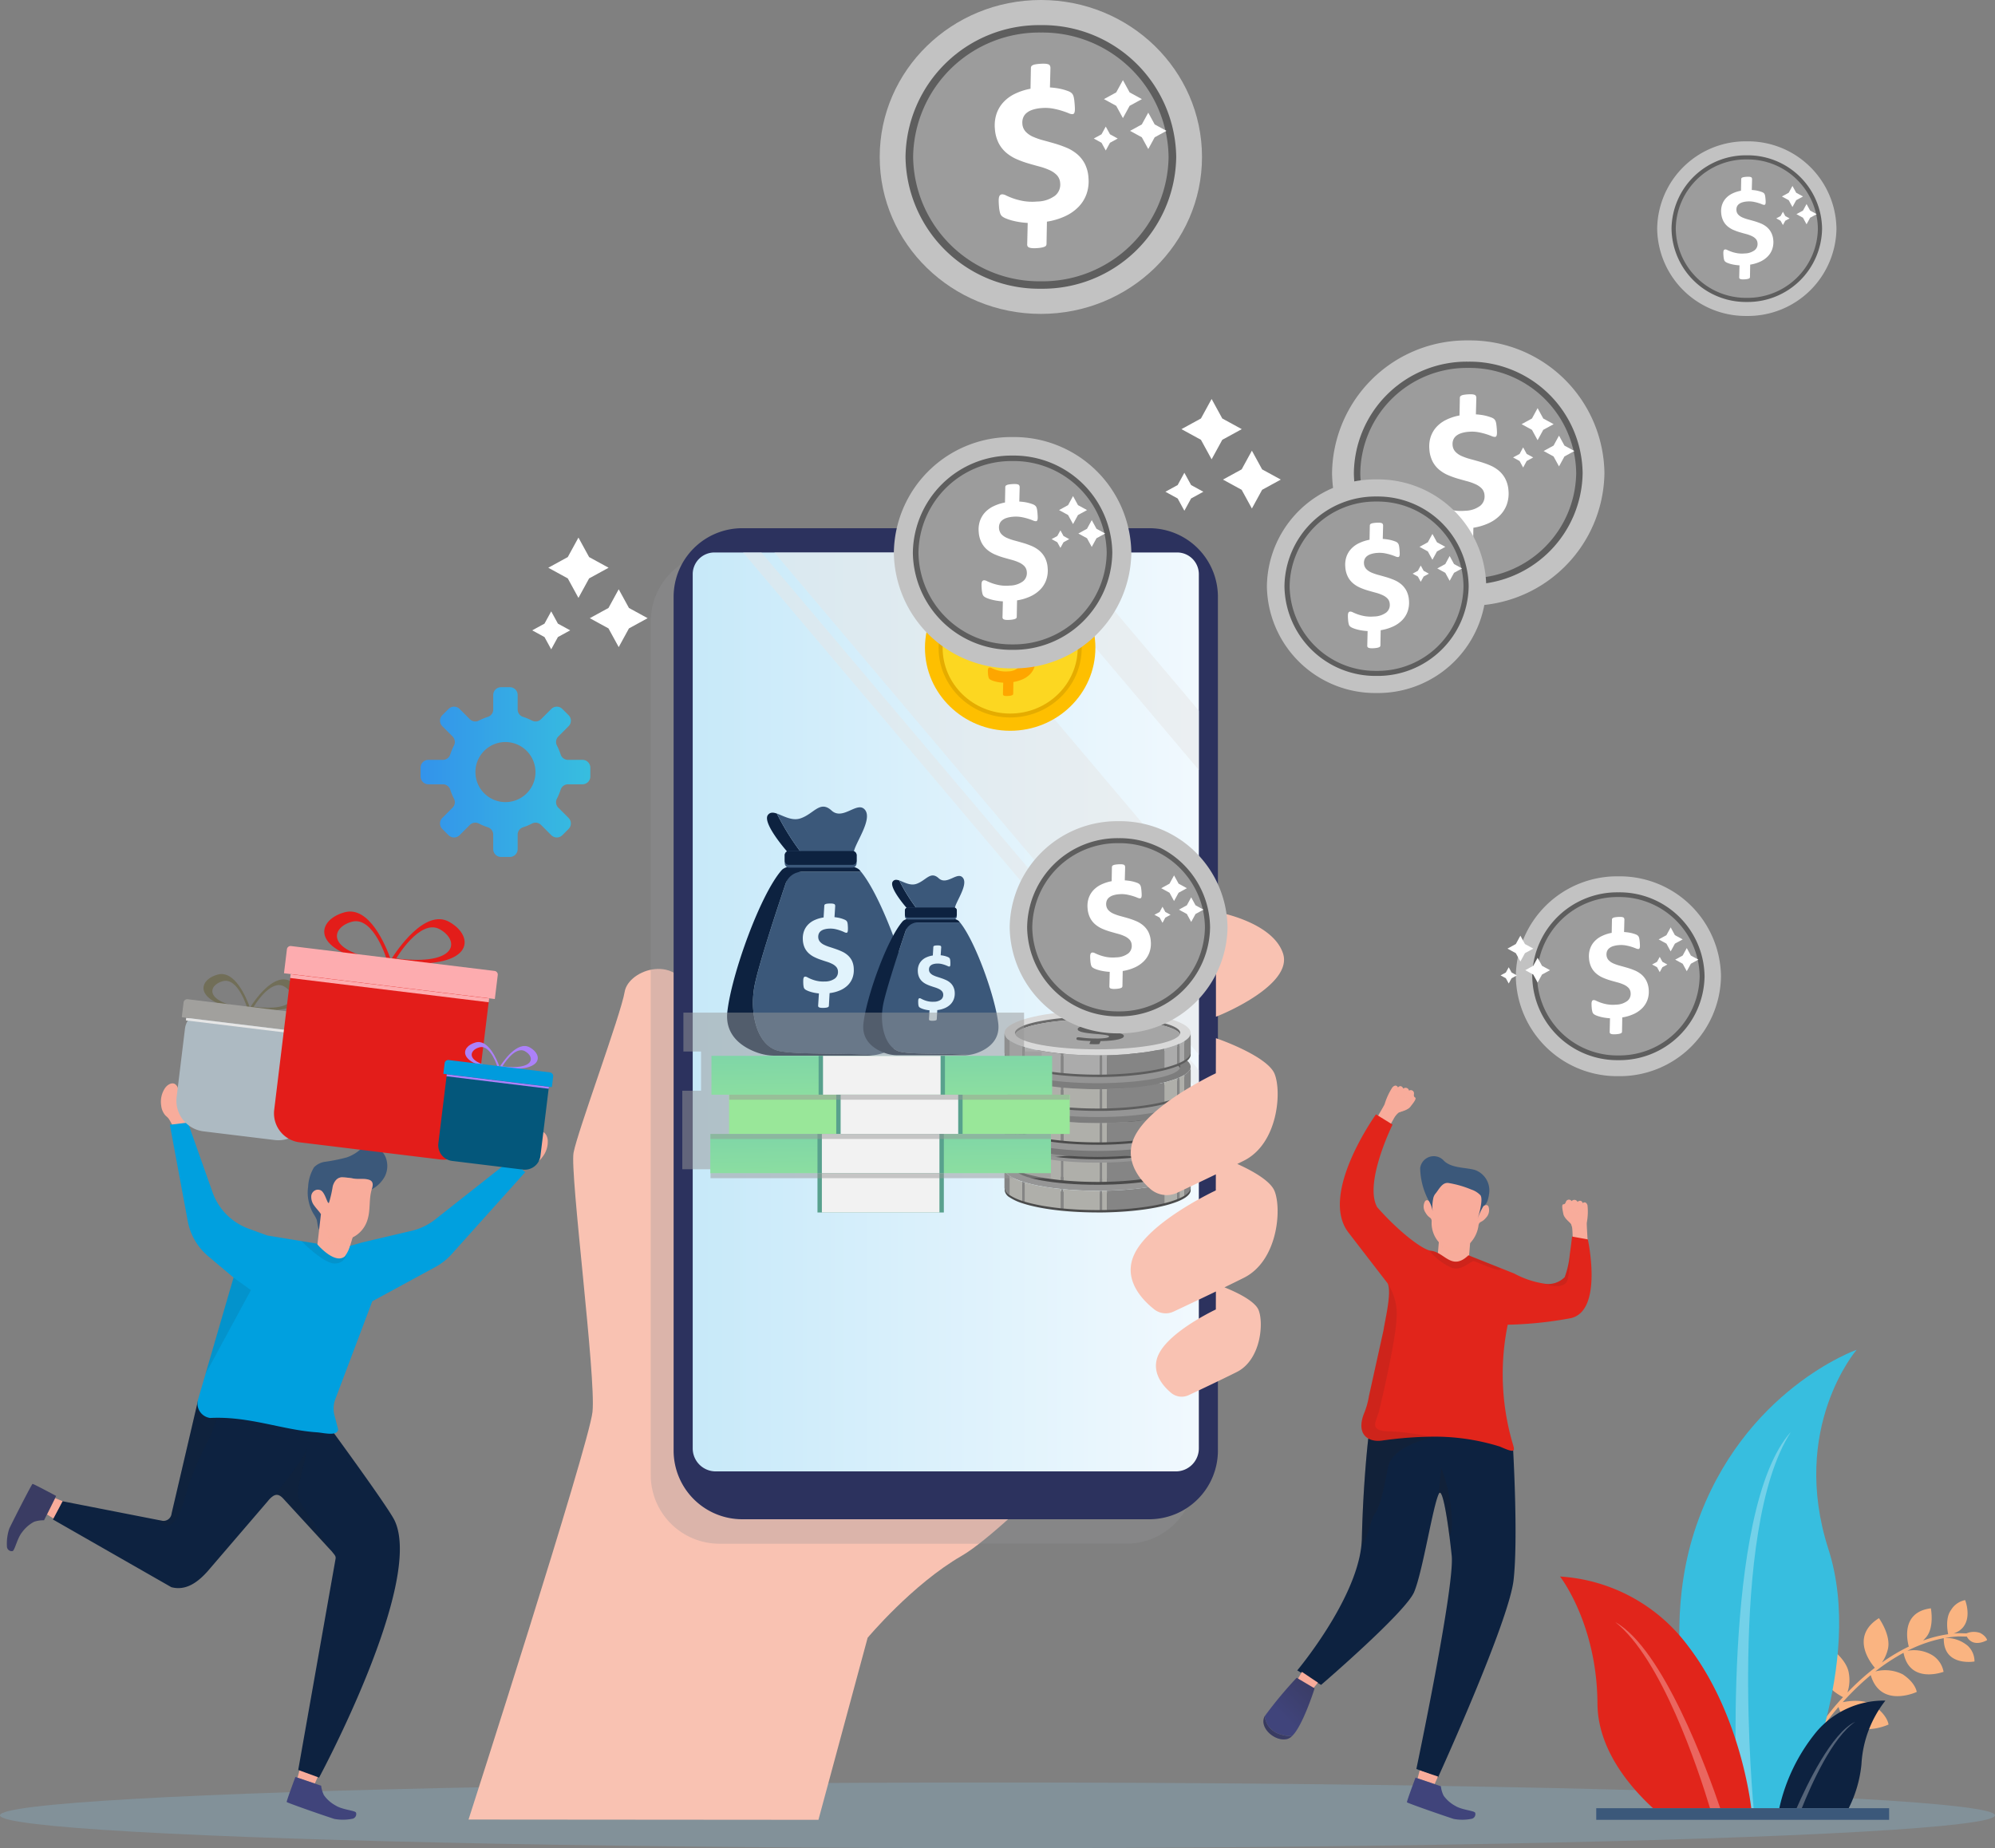 <svg xmlns="http://www.w3.org/2000/svg" xmlns:xlink="http://www.w3.org/1999/xlink" viewBox="0 0 282.264 261.512">
  <rect x="0" y="0" width="282.264" height="261.512" fill="#808080" stroke="none"/>
  <defs>
    <linearGradient id="a" x1="6.281" x2="6.263" y1="4.823" y2="3.597" gradientUnits="objectBoundingBox">
      <stop offset="0" stop-color="#3a3c63"/>
      <stop offset="1" stop-color="#40447b"/>
    </linearGradient>
    <linearGradient xlink:href="#a" id="d" x1=".956" x2=".39" y1=".002" y2=".69"/>
    <linearGradient xlink:href="#a" id="e" x1="0" x2="1.741" y1=".5" y2=".5"/>
    <linearGradient id="f" x2="1" y1=".5" y2=".5" gradientUnits="objectBoundingBox">
      <stop offset="0" stop-color="#c7e9f9"/>
      <stop offset=".999" stop-color="#f1f9fe"/>
    </linearGradient>
    <linearGradient id="b" x1=".779" x2=".221" y1="2.941" y2="-1.941" gradientUnits="objectBoundingBox">
      <stop offset="0" stop-color="#a2ed94"/>
      <stop offset="1" stop-color="#69c7b3"/>
    </linearGradient>
    <linearGradient xlink:href="#b" id="g" x1=".779" x2=".221" y1="2.919" y2="-1.919"/>
    <linearGradient id="c" x2="1" y1=".5" y2=".5" gradientUnits="objectBoundingBox">
      <stop offset="0" stop-color="#3393eb"/>
      <stop offset=".998" stop-color="#37bedf"/>
    </linearGradient>
    <linearGradient xlink:href="#a" id="h" x1="7.036" x2="7.017" y1="13.121" y2="11.895"/>
    <linearGradient xlink:href="#a" id="i" x1="284.189" x2="284.163" y1="-264.834" y2="-265.615"/>
    <linearGradient id="j" x1="223.12" x2="224.12" y1=".5" y2=".5" gradientUnits="objectBoundingBox">
      <stop offset="0" stop-color="#fab481"/>
      <stop offset="1" stop-color="#ed5379"/>
    </linearGradient>
    <linearGradient xlink:href="#c" id="k" x1="-266.555" x2="-265.555" y1=".5" y2=".5"/>
    <linearGradient id="l" x1="-12.56" x2="-11.557" y1="-19.007" y2="-19.007" gradientUnits="objectBoundingBox">
      <stop offset="0" stop-color="#e31d1a"/>
      <stop offset="1" stop-color="#e31d1a"/>
    </linearGradient>
    <linearGradient id="m" x1="-12.56" x2="-11.557" y1="-19.007" y2="-19.007" gradientUnits="objectBoundingBox">
      <stop offset="0" stop-color="#e31d1a"/>
      <stop offset="1" stop-color="#fdacaf"/>
    </linearGradient>
    <linearGradient id="n" x1="-24.067" x2="-23.064" y1="-37.681" y2="-37.681" gradientUnits="objectBoundingBox">
      <stop offset="0" stop-color="#009bdd"/>
      <stop offset=".999" stop-color="#ac81f9"/>
      <stop offset="1" stop-color="#ac81f9"/>
    </linearGradient>
    <linearGradient id="o" x1="-24.067" x2="-23.064" y1="-37.681" y2="-37.681" gradientUnits="objectBoundingBox">
      <stop offset="0" stop-color="#009bdd"/>
      <stop offset="1" stop-color="#04577b"/>
    </linearGradient>
    <linearGradient id="p" x1="-24.067" x2="-23.064" y1="-37.681" y2="-37.681" gradientUnits="objectBoundingBox">
      <stop offset="0" stop-color="#009bdd"/>
      <stop offset="1" stop-color="#009bdd"/>
    </linearGradient>
  </defs>
  <path fill="#c2c2c2" d="M207.735 48.169a19.024 19.024 0 0 1 19.269 18.769 19.024 19.024 0 0 1-19.269 18.769 19.024 19.024 0 0 1-19.268-18.769 19.024 19.024 0 0 1 19.268-18.769Z"/>
  <path fill="#5e5e5e" d="M207.736 51.174a15.977 15.977 0 0 1 16.183 15.764 15.977 15.977 0 0 1-16.183 15.763 15.977 15.977 0 0 1-16.183-15.763 15.977 15.977 0 0 1 16.183-15.764Z"/>
  <path fill="#9c9c9c" d="M207.735 52.061a15.079 15.079 0 0 1 15.274 14.877 15.079 15.079 0 0 1-15.274 14.878 15.079 15.079 0 0 1-15.273-14.878 15.079 15.079 0 0 1 15.273-14.877Z"/>
  <path fill="#fff" d="M213.428 69.411a4.639 4.639 0 0 1-.227 1.945 4.232 4.232 0 0 1-.967 1.555 5.4 5.4 0 0 1-1.613 1.123 8.2 8.2 0 0 1-2.159.642l-.049 2.664a.431.431 0 0 1-.042.177.325.325 0 0 1-.153.136 1.442 1.442 0 0 1-.32.107 3.834 3.834 0 0 1-.518.072 4.359 4.359 0 0 1-.649.013 1.376 1.376 0 0 1-.392-.074.352.352 0 0 1-.2-.165.443.443 0 0 1-.039-.246l.059-2.527a9.922 9.922 0 0 1-1.032-.111 8.852 8.852 0 0 1-.887-.191 5.546 5.546 0 0 1-.7-.238 1.825 1.825 0 0 1-.45-.257.828.828 0 0 1-.241-.4 4.021 4.021 0 0 1-.13-.816 7.353 7.353 0 0 1-.031-.694 1.456 1.456 0 0 1 .054-.427.417.417 0 0 1 .14-.216.436.436 0 0 1 .215-.073 1.094 1.094 0 0 1 .492.148 8.958 8.958 0 0 0 .836.344 7.713 7.713 0 0 0 1.22.314 6.473 6.473 0 0 0 1.652.056 3.645 3.645 0 0 0 2.141-.709 1.7 1.7 0 0 0 .6-1.483 1.524 1.524 0 0 0-.387-.952 2.827 2.827 0 0 0-.877-.607 7.428 7.428 0 0 0-1.2-.428q-.665-.177-1.364-.383a11.651 11.651 0 0 1-1.373-.5 5.076 5.076 0 0 1-1.23-.761 3.783 3.783 0 0 1-.923-1.165 4.449 4.449 0 0 1-.45-1.722 4.372 4.372 0 0 1 .177-1.711 3.883 3.883 0 0 1 .8-1.4 4.547 4.547 0 0 1 1.375-1.034 7.335 7.335 0 0 1 1.914-.63l.048-2.5a.411.411 0 0 1 .043-.172.386.386 0 0 1 .153-.136 1.128 1.128 0 0 1 .313-.106 5.794 5.794 0 0 1 1.175-.08 1.369 1.369 0 0 1 .4.075.317.317 0 0 1 .189.165.756.756 0 0 1 .059.244l-.061 2.354c.237.015.488.04.752.077a6.843 6.843 0 0 1 .745.147 6.526 6.526 0 0 1 .635.2 1.484 1.484 0 0 1 .4.2.891.891 0 0 1 .18.2.975.975 0 0 1 .11.251 2.851 2.851 0 0 1 .073.367c.02.144.037.311.053.5q.031.384.033.631a1.388 1.388 0 0 1-.039.382.359.359 0 0 1-.1.182.259.259 0 0 1-.146.055 1.2 1.2 0 0 1-.49-.123 9.713 9.713 0 0 0-.8-.284 9.125 9.125 0 0 0-1.082-.263 5.083 5.083 0 0 0-1.325-.057 4.394 4.394 0 0 0-1.107.211 2.132 2.132 0 0 0-.725.405 1.376 1.376 0 0 0-.383.565 1.672 1.672 0 0 0-.083.69 1.531 1.531 0 0 0 .394.95 2.716 2.716 0 0 0 .89.614 8.375 8.375 0 0 0 1.222.426q.678.182 1.384.387a13.32 13.32 0 0 1 1.392.494 4.941 4.941 0 0 1 1.242.747 3.844 3.844 0 0 1 .927 1.146 4.237 4.237 0 0 1 .457 1.68Z"/>
  <g fill="#fff">
    <path d="m218.349 59.22 1.467.8-1.467.8-.8 1.467-.8-1.467-1.467-.8 1.467-.8.8-1.467ZM216.003 64.228l.923.5-.923.505-.5.923-.5-.923-.924-.505.924-.5.5-.923ZM221.346 63.049l1.406.769-1.406.77-.769 1.406-.769-1.406-1.406-.77 1.406-.769.769-1.406Z"/>
  </g>
  <path fill="#c2c2c2" d="M228.981 123.999a14.33 14.33 0 0 1 14.514 14.138 14.33 14.33 0 0 1-14.514 14.138 14.33 14.33 0 0 1-14.514-14.138 14.33 14.33 0 0 1 14.514-14.138Z"/>
  <path fill="#5e5e5e" d="M228.981 126.263a12.035 12.035 0 0 1 12.19 11.874 12.035 12.035 0 0 1-12.19 11.874 12.035 12.035 0 0 1-12.19-11.874 12.035 12.035 0 0 1 12.19-11.874Z"/>
  <path fill="#9c9c9c" d="M228.976 126.93a11.359 11.359 0 0 1 11.5 11.207 11.359 11.359 0 0 1-11.5 11.206 11.359 11.359 0 0 1-11.5-11.206 11.359 11.359 0 0 1 11.5-11.207Z"/>
  <path fill="#fff" d="M233.268 139.999a3.48 3.48 0 0 1-.17 1.464 3.187 3.187 0 0 1-.728 1.171 4.074 4.074 0 0 1-1.215.846 6.168 6.168 0 0 1-1.626.484l-.037 2.006a.327.327 0 0 1-.032.133.244.244 0 0 1-.115.1 1.077 1.077 0 0 1-.241.081 2.9 2.9 0 0 1-.39.054 3.379 3.379 0 0 1-.489.01 1.063 1.063 0 0 1-.3-.056.265.265 0 0 1-.148-.125.334.334 0 0 1-.029-.185l.044-1.9a7.289 7.289 0 0 1-.777-.084 6.505 6.505 0 0 1-.668-.144 4.181 4.181 0 0 1-.523-.179 1.378 1.378 0 0 1-.339-.193.62.62 0 0 1-.182-.3 3.027 3.027 0 0 1-.1-.614 5.777 5.777 0 0 1-.024-.522 1.11 1.11 0 0 1 .041-.322.314.314 0 0 1 .1-.163.331.331 0 0 1 .162-.055.822.822 0 0 1 .371.112 6.653 6.653 0 0 0 .63.259 5.762 5.762 0 0 0 .918.237 4.9 4.9 0 0 0 1.245.042 2.741 2.741 0 0 0 1.612-.534 1.281 1.281 0 0 0 .452-1.117 1.144 1.144 0 0 0-.292-.717 2.132 2.132 0 0 0-.661-.458 5.613 5.613 0 0 0-.907-.323q-.5-.133-1.027-.288a8.718 8.718 0 0 1-1.034-.377 3.792 3.792 0 0 1-.927-.573 2.842 2.842 0 0 1-.7-.877 3.352 3.352 0 0 1-.339-1.3 3.293 3.293 0 0 1 .133-1.289 2.921 2.921 0 0 1 .6-1.054 3.436 3.436 0 0 1 1.035-.779 5.544 5.544 0 0 1 1.442-.474l.036-1.884a.316.316 0 0 1 .032-.129.291.291 0 0 1 .116-.1.856.856 0 0 1 .236-.08 4.4 4.4 0 0 1 .885-.06 1.037 1.037 0 0 1 .305.056.238.238 0 0 1 .142.124.56.56 0 0 1 .044.185l-.046 1.772q.268.017.566.058a5.026 5.026 0 0 1 .561.111 4.77 4.77 0 0 1 .479.149 1.12 1.12 0 0 1 .3.154.666.666 0 0 1 .136.148.745.745 0 0 1 .083.189 2.143 2.143 0 0 1 .055.277q.023.163.04.376.023.289.025.475a1.053 1.053 0 0 1-.029.289.267.267 0 0 1-.075.137.2.2 0 0 1-.11.042.911.911 0 0 1-.369-.093 8.067 8.067 0 0 0-.6-.215 7.089 7.089 0 0 0-.815-.2 3.83 3.83 0 0 0-1-.042 3.337 3.337 0 0 0-.834.159 1.608 1.608 0 0 0-.546.306 1.033 1.033 0 0 0-.288.426 1.25 1.25 0 0 0-.063.52 1.15 1.15 0 0 0 .3.716 2.034 2.034 0 0 0 .67.463 6.346 6.346 0 0 0 .92.32c.341.091.688.189 1.042.292a10.157 10.157 0 0 1 1.049.372 3.721 3.721 0 0 1 .936.563 2.9 2.9 0 0 1 .7.863 3.191 3.191 0 0 1 .352 1.264Z"/>
  <g fill="#fff">
    <path d="m236.977 132.324 1.1.6-1.1.6-.6 1.1-.6-1.1-1.1-.6 1.1-.6.6-1.1ZM235.208 136.096l.7.38-.7.381-.38.7-.38-.7-.7-.381.7-.38.38-.7ZM239.234 135.208l1.059.579-1.059.58-.579 1.059-.58-1.059-1.059-.58 1.059-.579.58-1.06Z"/>
  </g>
  <ellipse cx="141.132" cy="4.645" fill="#86b8d3" opacity=".3" rx="141.132" ry="4.645" transform="translate(0 252.22)"/>
  <g fill="#f8ac9b">
    <path d="M224.609 170.547c-.167-.532-.522-.45-.687-.306-.112-.429-.489-.388-.727-.177a.488.488 0 0 0-.828-.1.454.454 0 0 0-.74-.045c-.127.183-.123.47-.431.488s-.1.855 0 1.389a1.244 1.244 0 0 0 .236.481c.269.367.682.7.84.9a2.5 2.5 0 0 1 .212 1.123c0 .111.064 1.626.064 1.626.537 1.074 2.119.156 2.119.156s-.168-2.535-.162-2.959a1 1 0 0 1 .008-.124c.005-.028.013-.074.021-.132a8.365 8.365 0 0 0 .075-2.32Z"/>
    <path d="M2397.88 3378.169s-.262-.047-.62-.145a5.213 5.213 0 0 1-1.184-.868.138.138 0 0 0-.04 0c.269.367.682.7.84.9a2.511 2.511 0 0 1 .212 1.123 2.981 2.981 0 0 0 .207-.732c.022-.347.585-.278.585-.278Z" opacity=".5" style="mix-blend-mode:multiply;isolation:isolate" transform="translate(-2174.605 -3204.878)"/>
    <g opacity=".5" style="mix-blend-mode:multiply;isolation:isolate">
      <path d="m221.949 171.843-.013.048s.013-.018.013-.048ZM224.418 170.841c-.168.36-.521.319-.634-.02-.313.522-.629.223-.718.053-.383.37-.5.176-.567.039a.539.539 0 0 0-.016-.253.293.293 0 0 0-.308-.194s.213.034.227.2a.342.342 0 0 1-.041.227.614.614 0 0 1-.684.074.831.831 0 0 1 .276.871c.038-.135.16-.518.324-.61.4-.223.812.4 1.11.893a1.378 1.378 0 0 0-.384-.775 5.293 5.293 0 0 0 .9.092c.673-.07.541-.366.515-.597Z"/>
    </g>
  </g>
  <g fill="#f8ac9b">
    <path d="M197.01 153.852c.413-.431.7-.188.782.023.312-.356.639-.144.755.167a.493.493 0 0 1 .81.286.456.456 0 0 1 .7.3c.028.233-.117.506.158.664s-.323.863-.677 1.325a1.367 1.367 0 0 1-.453.351c-.427.225-.97.355-1.212.469a2.792 2.792 0 0 0-.742.973l-.853 1.521c-1.018.777-2.025-.829-2.025-.829s1.393-2.339 1.594-2.745a1.123 1.123 0 0 0 .054-.123l.046-.135a9.275 9.275 0 0 1 1.063-2.247Z"/>
    <path d="M2359.656 3354.559s.264.075.641.148a5.434 5.434 0 0 0 1.513-.281.1.1 0 0 1 .036.018c-.427.226-.97.355-1.212.469a2.805 2.805 0 0 0-.743.973 3.284 3.284 0 0 1 .167-.793c.149-.341-.402-.534-.402-.534Z" opacity=".5" style="mix-blend-mode:multiply;isolation:isolate" transform="translate(-2162.758 -3197.477)"/>
    <g opacity=".5" style="mix-blend-mode:multiply;isolation:isolate">
      <path d="m198.818 156.31-.012.052s.006-.02.012-.052ZM197.043 154.219c-.022.42.323.543.593.272.033.643.469.5.634.382.171.528.37.4.5.3a.61.61 0 0 1 .139-.234.3.3 0 0 1 .378-.043s-.213-.065-.308.09a.373.373 0 0 0-.074.234.609.609 0 0 0 .593.387.919.919 0 0 0-.68.7 1.331 1.331 0 0 0 0-.73c-.256-.4-.939 0-1.457.338a1.516 1.516 0 0 1 .731-.562 5.249 5.249 0 0 1-.875-.329c-.575-.374-.311-.596-.174-.805Z"/>
    </g>
  </g>
  <path fill="#0d2240" d="M214.061 204.676a23.959 23.959 0 0 0-12.142-2.781 27.72 27.72 0 0 0-8.334 1.7s-.72 6.145-.9 14.112c-.008.35-.039.707-.078 1.067-.875 7.821-9.064 17.585-9.064 17.585l3.372 2.054s11.939-10.253 13.16-13.133 2.652-12.215 3.506-13.921c.427-.856 1.028 2.371 1.5 6.056.114.9.221 1.819.315 2.716.451 4.3-5 30.174-5 30.174l3.063 1.2s10.009-21.971 10.689-27.912-.087-18.917-.087-18.917Z"/>
  <path fill="#f8ac9b" d="m200.572 251.639.294-1.134 2.59.873-.478 1.072Z"/>
  <path fill="url(#a)" d="M2367.664 3495.9a4.029 4.029 0 0 0 .39 1.333 4.866 4.866 0 0 0 1.671 1.457c.942.583 2.74.663 2.8.984a.675.675 0 0 1-.589.848 6.546 6.546 0 0 1-2.471 0c-2.582-.848-6.565-2.267-6.6-2.351-.051-.114 1.211-3.487 1.211-3.487Z" transform="translate(-2163.802 -3243.149)"/>
  <path fill="#f8ac9b" d="m183.619 237.587.581-1.018 2.272 1.519-.741.91Z"/>
  <path fill="url(#d)" d="M2336.88 3481.993c1.528-1.407 3.211-6.768 3.211-6.768l-2.539-1.5a58.238 58.238 0 0 0-4.51 5.421s.041 2.754 3.838 2.847Z" transform="translate(-2154.093 -3236.323)"/>
  <path fill="url(#e)" d="M2336.184 3484.99a1.615 1.615 0 0 0 .6-.378c-3.8-.09-3.839-2.849-3.839-2.849-.903 1.644 1.519 3.737 3.239 3.227Z" transform="translate(-2153.998 -3238.941)"/>
  <path fill="#221f1f" d="M2336.184 3484.99a1.615 1.615 0 0 0 .6-.378c-3.8-.09-3.839-2.849-3.839-2.849-.903 1.644 1.519 3.737 3.239 3.227Z" opacity=".1" style="mix-blend-mode:multiply;isolation:isolate" transform="translate(-2153.998 -3238.941)"/>
  <path fill="#231f20" d="M2369.894 3429.631s-.336 3.367-.323 3.7c.427-.857 1.028 2.371 1.5 6.056a4.575 4.575 0 0 0 .342-1.923 23.061 23.061 0 0 0-1.519-7.833Z" opacity=".2" style="mix-blend-mode:multiply;isolation:isolate" transform="translate(-2165.987 -3221.966)"/>
  <path fill="#231f20" d="M2357.062 3426.845c.631-3.325 6.821-4.371 6.821-4.371a3.655 3.655 0 0 0-1.275-1.4 27.712 27.712 0 0 0-8.334 1.7s-.719 6.144-.9 14.111c-.008.35-.039.708-.078 1.067.883-1 1.32-3.765 1.911-4.586.76-1.049 1.223-3.196 1.855-6.521Z" opacity=".2" style="mix-blend-mode:multiply;isolation:isolate" transform="translate(-2160.688 -3219.18)"/>
  <path fill="#f8ac9b" d="m203.606 175.375 4.408.368-.323 3.865-4.408-.367z"/>
  <path fill="#f8ac9b" d="M2372.207 3383.137a10.69 10.69 0 0 1-.6.032l-.037-.009h-.038a11.617 11.617 0 0 1-.59-.132 3.152 3.152 0 0 1-1.38-.71s1.738 3.642 4.429.124a3 3 0 0 1-1.784.695Z" opacity=".5" style="mix-blend-mode:multiply;isolation:isolate" transform="translate(-2165.982 -3206.56)"/>
  <path fill="#f8ac9b" d="M210.593 170.711c-.293-.542-.944.3-.863-.344s.133-1.594.133-1.594c-.256-1.531-2.126-1.978-3.412-2.1h-.076c-1.29-.09-3.208.041-3.714 1.508 0 0-.107.949-.133 1.595s-.528-.291-.907.2a1.529 1.529 0 0 0 .079 1.626c.457.8.8.585.862 1.16a4.1 4.1 0 0 0 1.015 3.012 3.153 3.153 0 0 0 1.38.71c.223.057.413.1.589.132h.038l.037.008c.179-.005.374-.014.6-.033a3 3 0 0 0 1.776-.691 4.484 4.484 0 0 0 1.2-2.582c.159-.557.458-.287 1.042-1a1.531 1.531 0 0 0 .354-1.607Z"/>
  <path fill="#f8ac9b" d="M2368.644 3371.47a1.6 1.6 0 0 0-.291.733c.119.366 1.105-1.02 1.983-1.559s3.371.176 3.433.194a14.273 14.273 0 0 0-3.271-.936c-.898-.087-1.313.94-1.854 1.568Z" opacity=".5" style="mix-blend-mode:multiply;isolation:isolate" transform="translate(-2165.591 -3202.515)"/>
  <path fill="#3b587a" d="M208.729 165.567c-1.3-.41-3.469-.222-4.525-1.417a1.934 1.934 0 0 0-3.27 1.141 10.169 10.169 0 0 0 1.207 4.6 4.2 4.2 0 0 1 .566 1.523 5.5 5.5 0 0 1 .054-1.726 1.605 1.605 0 0 1 .291-.733c.542-.628.961-1.655 1.855-1.568a14.292 14.292 0 0 1 3.271.936 3.1 3.1 0 0 1 1.3.824c.444.732-.434 3.358-.434 3.358a9.408 9.408 0 0 1 .8-1.773c.131-.23.612-.166.837-1.792a3.063 3.063 0 0 0-1.952-3.373Z"/>
  <path fill="#e1251b" d="m224.656 175.371-2.231-.4s-.134 1.207-.324 2.518a12.291 12.291 0 0 1-.716 3.22 3.261 3.261 0 0 1-3.039.9 13 13 0 0 1-4.09-1.4l-2.006-.8-4.485-1.787c-2.37 2.264-3.361-.426-5.283-.633a1.612 1.612 0 0 1-.234-.049c-1.43-.4-4.7-3.042-7.4-6.133-1.9-3.425 2.181-11.678 2.181-11.678l-2.346-1.452s-8.088 11.238-3.917 16.694c1.013 1.325 5.494 7.131 5.494 7.131a.954.954 0 0 1 .127.243c.509 1.364-.5 5.393-.629 6.438l-2.068 9.346a11.459 11.459 0 0 1-.626 2.3c-1.295 3.061.425 4.306 2.516 4a53.622 53.622 0 0 1 6.67-.538 31.007 31.007 0 0 1 9.94 1.39c1.874.812 2.2.84 1.914-.15a34.906 34.906 0 0 1-.784-17.085 54.457 54.457 0 0 0 8.952-.933c4.593-1.084 2.384-11.142 2.384-11.142Z"/>
  <path fill="#231f20" d="M2370.813 3386.553c1.481.4 2.652-1.08 3.1-.963s3.53 1.56 3.647 1.17a1.036 1.036 0 0 0 .031-.222l-4.485-1.787c-2.37 2.264-3.361-.426-5.283-.633a1.546 1.546 0 0 1-.234-.05l.064.136a8.653 8.653 0 0 0 3.16 2.349Z" opacity=".1" style="mix-blend-mode:multiply;isolation:isolate" transform="translate(-2165.342 -3207.129)"/>
  <path fill="#231f20" d="M2394.864 3388.639a13.146 13.146 0 0 0 .352-3.75 12.3 12.3 0 0 1-.716 3.22 3.26 3.26 0 0 1-3.039.9c1.25.474 2.961.654 3.403-.37Z" opacity=".1" style="mix-blend-mode:multiply;isolation:isolate" transform="translate(-2173.115 -3207.397)"/>
  <path fill="#231f20" d="M2355.827 3409.054c.351-1.47 2.313-9.808 2.452-13a7.59 7.59 0 0 0-1.2-4.864c.509 1.364-.5 5.393-.629 6.437l-2.068 9.345a11.469 11.469 0 0 1-.626 2.3c-1.295 3.06.425 4.306 2.516 4a53.669 53.669 0 0 1 6.67-.539 31.57 31.57 0 0 0-5.6-.747c-3.197-.025-1.865-1.461-1.515-2.932Z" opacity=".1" style="mix-blend-mode:multiply;isolation:isolate" transform="translate(-2160.69 -3209.45)"/>
  <path fill="#f9c2b2" d="m156.68 151.857 6.872 42.185s-20.531 22.093-27.494 26.11-13.3 11.591-13.3 11.591l-6.961 25.759-49.506-.039s17-52.844 17.537-57.666-3.214-33.746-2.677-36.692 6.7-19.551 7.231-22.765 7.767-5.625 9.374.8 1.062 16.706-1.115 21.919c-1.825 4.371-.042 9.031.762 8.763s5.71-5.239 5.71-5.239 50.353-16.6 53.567-14.726Z"/>
  <path fill="#939598" d="M9.716 0h57.579a9.715 9.715 0 0 1 9.715 9.715v120.8a9.715 9.715 0 0 1-9.715 9.715H9.715A9.715 9.715 0 0 1 0 130.519V9.716A9.716 9.716 0 0 1 9.716 0Z" opacity=".3" style="mix-blend-mode:multiply;isolation:isolate" transform="translate(92.072 78.203)"/>
  <path fill="#2c325e" d="M105.022 74.741h57.579a9.715 9.715 0 0 1 9.716 9.715v120.8a9.716 9.716 0 0 1-9.716 9.716h-57.579a9.715 9.715 0 0 1-9.715-9.712V84.456a9.715 9.715 0 0 1 9.715-9.715Z"/>
  <path fill="url(#f)" d="M2284.625 3240.685v123.7a3.254 3.254 0 0 1-3.255 3.254h-65.1a3.255 3.255 0 0 1-3.254-3.254v-123.7a3.072 3.072 0 0 1 3.072-3.072h65.47a3.072 3.072 0 0 1 3.067 3.072Z" transform="translate(-2115.007 -3159.439)"/>
  <path fill="#fff" d="M132.771 76.476a1.041 1.041 0 1 0 1.041-1.042 1.041 1.041 0 0 0-1.041 1.042Z"/>
  <g fill="#e6e6e6" opacity=".5" style="mix-blend-mode:multiply;isolation:isolate">
    <path d="m129.249 78.171 40.382 47.781v23.3l-60.075-71.083ZM150.703 78.171l18.929 22.4v8.4l-26.029-30.8ZM107.725 78.171l61.907 73.25v3.065l-64.5-76.315Z"/>
  </g>
  <path fill="#0d2240" d="M109.915 115.118c-.523-.178-.961-.209-1.267.2-.849 1.146 2.757 5.219 2.757 5.219s3.184.424 5.845.541c-2.218-.25-3.958-.521-3.958-.521a35.522 35.522 0 0 1-3.377-5.439Z"/>
  <path fill="#3b587a" d="M120.802 120.604c.091-1.177 2.667-4.582 1.606-5.982s-3.122 1.559-4.758.064-2.485.477-4.394 1.113c-1.22.407-2.414-.367-3.34-.681a35.588 35.588 0 0 0 3.377 5.444s1.74.27 3.958.52c1.89.082 3.513.011 3.551-.478ZM129.323 143.163c-.579-5.209-4.553-16.312-7.573-19.9l-.034.1h-9.994s-4.2 12.239-4.95 16.055c-.74 3.748.231 8.219 3.053 9.191 2.011.692 9.587.338 13.778.706a7.385 7.385 0 0 0 1.453-.35c1.87-.667 4.662-2.252 4.267-5.802Z"/>
  <path fill="#0d2240" d="M106.77 139.409c.58-2.937 3.2-10.867 4.377-14.362a2.485 2.485 0 0 1 2.358-1.694h8.21l.035-.094-.119-.139c-.829-.939-4.715-.887-5.455-.868h-.122a30.478 30.478 0 0 0-1.352 0c-1.449.038-3.525.209-4.1.866-3.033 3.436-7.105 14.765-7.692 20.043-.4 3.55 2.4 5.135 4.268 5.793a7.453 7.453 0 0 0 2.48.421h12.922a7.517 7.517 0 0 0 1.027-.071c-4.191-.368-11.767-.014-13.778-.706-2.828-.971-3.799-5.442-3.059-9.189Z"/>
  <path fill="#3b587a" d="M120.63 120.417h-9.032a.645.645 0 0 0-.569.7v.956a.645.645 0 0 0 .569.7h9.032a.646.646 0 0 0 .569-.7v-.956a.646.646 0 0 0-.569-.7Z"/>
  <path fill="#0d2240" d="M120.63 120.417h-9.032a.575.575 0 0 0-.569.582v.793a.576.576 0 0 0 .569.582h9.032a.576.576 0 0 0 .569-.582v-.793a.576.576 0 0 0-.569-.582Z"/>
  <path fill="#e1f3fc" d="M120.797 137.123a3.153 3.153 0 0 1-.2 1.3 2.859 2.859 0 0 1-.679 1.018 3.572 3.572 0 0 1-1.1.709 5.32 5.32 0 0 1-1.442.374l-.1 1.785a.29.29 0 0 1-.032.117.222.222 0 0 1-.1.088.976.976 0 0 1-.214.063 2.3 2.3 0 0 1-.343.034 2.883 2.883 0 0 1-.43-.008.869.869 0 0 1-.256-.061.233.233 0 0 1-.125-.115.313.313 0 0 1-.019-.166l.108-1.693a6.329 6.329 0 0 1-.678-.1 5.151 5.151 0 0 1-.58-.152 3.534 3.534 0 0 1-.452-.177 1.175 1.175 0 0 1-.29-.184.564.564 0 0 1-.15-.278 2.792 2.792 0 0 1-.063-.551 4.478 4.478 0 0 1 0-.466 1.035 1.035 0 0 1 .047-.285.245.245 0 0 1 .242-.185.714.714 0 0 1 .321.113 5.723 5.723 0 0 0 .543.253 5.018 5.018 0 0 0 .8.242 4.177 4.177 0 0 0 1.09.082 2.377 2.377 0 0 0 1.431-.419 1.146 1.146 0 0 0 .435-.978 1.029 1.029 0 0 0-.229-.649 1.9 1.9 0 0 0-.562-.431 4.951 4.951 0 0 0-.782-.318c-.29-.091-.586-.189-.89-.293a7.478 7.478 0 0 1-.893-.373 3.327 3.327 0 0 1-.791-.542 2.556 2.556 0 0 1-.577-.8 3.048 3.048 0 0 1-.25-1.169 3 3 0 0 1 .163-1.142 2.61 2.61 0 0 1 .563-.917 3 3 0 0 1 .935-.657 4.77 4.77 0 0 1 1.28-.372l.1-1.677a.273.273 0 0 1 .033-.114.254.254 0 0 1 .105-.087.7.7 0 0 1 .21-.063 2.753 2.753 0 0 1 .348-.03 3.069 3.069 0 0 1 .429.008.9.9 0 0 1 .264.061.212.212 0 0 1 .121.116.508.508 0 0 1 .032.166l-.1 1.576c.156.016.321.04.493.072a4.1 4.1 0 0 1 .488.118 4.045 4.045 0 0 1 .414.15.969.969 0 0 1 .26.147.626.626 0 0 1 .114.137.648.648 0 0 1 .064.173 1.9 1.9 0 0 1 .039.248c.009.1.017.208.022.336a3.95 3.95 0 0 1 0 .424.945.945 0 0 1-.036.256.247.247 0 0 1-.07.119.166.166 0 0 1-.1.033.775.775 0 0 1-.32-.1 6.637 6.637 0 0 0-.521-.212 6.242 6.242 0 0 0-.708-.205 3.328 3.328 0 0 0-.872-.073 2.859 2.859 0 0 0-.736.113 1.4 1.4 0 0 0-.49.253.929.929 0 0 0-.268.368 1.127 1.127 0 0 0-.073.461 1.036 1.036 0 0 0 .233.648 1.78 1.78 0 0 0 .571.435 5.338 5.338 0 0 0 .8.319q.442.14.9.3a8.415 8.415 0 0 1 .905.368 3.255 3.255 0 0 1 .8.534 2.579 2.579 0 0 1 .581.793 2.878 2.878 0 0 1 .237 1.132Z"/>
  <path fill="#0d2240" d="M127.229 124.584c-.377-.128-.694-.151-.915.148-.612.827 1.991 3.769 1.991 3.769s2.3.307 4.22.391c-1.6-.18-2.858-.376-2.858-.376a25.673 25.673 0 0 1-2.438-3.932Z"/>
  <path fill="#3b587a" d="M135.089 128.545c.066-.849 1.926-3.308 1.16-4.319s-2.253 1.126-3.435.046-1.794.344-3.173.8c-.881.293-1.743-.266-2.412-.493a25.675 25.675 0 0 0 2.438 3.931s1.257.2 2.858.376c1.363.065 2.537.012 2.564-.341ZM141.243 144.835c-.419-3.762-3.289-11.779-5.469-14.373l-.025.068h-7.216s-3.031 8.838-3.574 11.593c-.535 2.707.167 5.935 2.205 6.637 1.452.5 6.921.244 9.948.509a5.346 5.346 0 0 0 1.049-.252c1.35-.474 3.367-1.62 3.082-4.182Z"/>
  <path fill="#0d2240" d="M124.958 142.124c.418-2.121 2.311-7.847 3.16-10.371a1.8 1.8 0 0 1 1.7-1.223h5.928l.025-.068c-.029-.034-.057-.068-.086-.1-.6-.677-3.4-.64-3.939-.626h-.088c-.16 0-.526-.01-.976 0-1.046.027-2.546.151-2.964.625-2.19 2.481-5.13 10.662-5.555 14.473-.285 2.562 1.731 3.707 3.082 4.182a5.374 5.374 0 0 0 1.791.3h9.33a5.459 5.459 0 0 0 .742-.051c-3.027-.265-8.5-.01-9.949-.51-2.034-.696-2.736-3.924-2.201-6.631Z"/>
  <path fill="#3b587a" d="M134.965 128.411h-6.522a.466.466 0 0 0-.411.506v.69a.466.466 0 0 0 .411.506h6.522a.466.466 0 0 0 .411-.506v-.69a.466.466 0 0 0-.411-.506Z"/>
  <path fill="#0d2240" d="M134.965 128.411h-6.522a.416.416 0 0 0-.411.421v.573a.416.416 0 0 0 .411.42h6.522a.415.415 0 0 0 .411-.42v-.573a.415.415 0 0 0-.411-.421Z"/>
  <path fill="#dff2fc" d="M135.083 140.473a2.288 2.288 0 0 1-.146.937 2.067 2.067 0 0 1-.491.735 2.571 2.571 0 0 1-.792.512 3.848 3.848 0 0 1-1.04.27l-.075 1.289a.217.217 0 0 1-.024.085.152.152 0 0 1-.076.063.645.645 0 0 1-.154.045 1.7 1.7 0 0 1-.249.025 2.1 2.1 0 0 1-.31-.005.642.642 0 0 1-.186-.044.163.163 0 0 1-.09-.084.217.217 0 0 1-.014-.119l.077-1.224a4.777 4.777 0 0 1-.49-.073 4.079 4.079 0 0 1-.419-.111 2.552 2.552 0 0 1-.326-.128.872.872 0 0 1-.21-.133.4.4 0 0 1-.107-.2 1.987 1.987 0 0 1-.046-.4 3.725 3.725 0 0 1 0-.336.715.715 0 0 1 .034-.2.2.2 0 0 1 .071-.1.2.2 0 0 1 .1-.031.527.527 0 0 1 .232.081 3.931 3.931 0 0 0 .392.183 3.563 3.563 0 0 0 .574.175 3.02 3.02 0 0 0 .787.059 1.718 1.718 0 0 0 1.033-.3.83.83 0 0 0 .315-.707.749.749 0 0 0-.166-.468 1.372 1.372 0 0 0-.406-.312 3.647 3.647 0 0 0-.565-.23 22.752 22.752 0 0 1-.642-.211 5.5 5.5 0 0 1-.645-.269 2.43 2.43 0 0 1-.572-.393 1.834 1.834 0 0 1-.416-.581 2.191 2.191 0 0 1-.181-.843 2.143 2.143 0 0 1 .117-.825 1.9 1.9 0 0 1 .406-.662 2.161 2.161 0 0 1 .676-.475 3.439 3.439 0 0 1 .924-.268l.072-1.211a.2.2 0 0 1 .024-.083.186.186 0 0 1 .076-.062.509.509 0 0 1 .152-.045 2.012 2.012 0 0 1 .251-.022 2.22 2.22 0 0 1 .309.006.655.655 0 0 1 .191.043.158.158 0 0 1 .087.084.38.38 0 0 1 .023.119l-.075 1.139c.112.011.231.029.356.052a2.975 2.975 0 0 1 .352.085 2.921 2.921 0 0 1 .3.108.687.687 0 0 1 .188.107.432.432 0 0 1 .083.1.451.451 0 0 1 .047.124 1.339 1.339 0 0 1 .028.18c.007.07.012.15.016.242 0 .124.006.226 0 .306a.638.638 0 0 1-.025.185.174.174 0 0 1-.05.085.116.116 0 0 1-.071.024.541.541 0 0 1-.231-.068q-.154-.072-.376-.153a4.405 4.405 0 0 0-.511-.148 2.381 2.381 0 0 0-.63-.052 2.048 2.048 0 0 0-.531.081 1 1 0 0 0-.354.183.667.667 0 0 0-.194.266.82.82 0 0 0-.052.332.738.738 0 0 0 .169.468 1.272 1.272 0 0 0 .412.315 3.869 3.869 0 0 0 .574.23q.319.1.651.214a6.178 6.178 0 0 1 .654.265 2.32 2.32 0 0 1 .577.386 1.851 1.851 0 0 1 .419.572 2.071 2.071 0 0 1 .189.816Z"/>
  <path fill="#4b4b4b" d="M168.461 165.666c0 .406-.321.794-.9 1.151a5.715 5.715 0 0 1-.674.352c-.108.048-.22.1-.339.142a14.277 14.277 0 0 1-1.8.56c-.79.2-1.683.368-2.66.511-.22.032-.446.062-.674.091l-.338.042c-.579.068-1.182.127-1.8.175a51.188 51.188 0 0 1-3.334.144h-.639a50.895 50.895 0 0 1-4.16-.16q-.342-.026-.674-.059l-.338-.032q-.943-.1-1.8-.227a26.427 26.427 0 0 1-2.66-.528 16.013 16.013 0 0 1-1.013-.295 7.071 7.071 0 0 1-1.8-.832 1.359 1.359 0 0 1-.714-1.028v2.744a1.371 1.371 0 0 0 .71 1.009 7.11 7.11 0 0 0 1.8.833 17.149 17.149 0 0 0 1.013.295 26.843 26.843 0 0 0 2.66.528q.861.129 1.8.226l.338.032q.333.033.674.06c.852.067 1.741.115 2.66.14q.742.02 1.506.021h.639c.226 0 .451-.007.673-.012a51.163 51.163 0 0 0 2.661-.133q.935-.071 1.8-.174l.338-.042c.228-.029.454-.059.674-.091.978-.143 1.87-.314 2.66-.511a14.516 14.516 0 0 0 1.8-.561c.118-.046.231-.094.339-.142a5.791 5.791 0 0 0 .674-.351c.572-.352.893-.735.9-1.136Z"/>
  <path fill="#959595" d="M155.291 162.161c7.274 0 13.171 1.417 13.171 3.166s-5.9 3.166-13.171 3.166-13.171-1.418-13.171-3.166 5.9-3.166 13.171-3.166Z"/>
  <path fill="#909090" d="M166.94 165.501a.493.493 0 0 0 .042-.188c0-1.282-5.235-2.319-11.691-2.316s-11.689 1.045-11.688 2.326a.506.506 0 0 0 .041.188c.48-1.193 22.814-1.203 23.296-.01Z"/>
  <path fill="#4b4b4b" d="M155.292 167.643c6.138 0 11.166-.945 11.647-2.139-.481-1.195-5.511-2.132-11.649-2.129s-11.166.945-11.647 2.139c.481 1.194 5.514 2.131 11.649 2.129Z"/>
  <g fill="#858585">
    <path d="M142.119 165.339v2.743a1.371 1.371 0 0 0 .71 1.009v-2.726a1.358 1.358 0 0 1-.71-1.026ZM155.592 171.225h.339v-2.727h-.339ZM150.115 170.974c.112.012.225.021.339.032v-2.727l-.339-.033ZM144.637 169.924c.109.036.223.072.339.106v-2.726c-.116-.035-.229-.07-.339-.106ZM168.462 165.327c0 .406-.321.794-.9 1.151v2.728c.572-.353.893-.735.9-1.135ZM166.548 169.699c.118-.046.231-.094.339-.142v-2.727a9.406 9.406 0 0 1-.339.142ZM161.409 168.133l-.339.042c-.579.068-1.182.126-1.8.174-.853.065-1.742.111-2.661.133v2.727a52.376 52.376 0 0 0 2.661-.132q.935-.072 1.8-.175l.339-.041c.228-.029.454-.059.673-.09a27.67 27.67 0 0 0 2.661-.511v-2.727c-.791.2-1.684.368-2.661.51-.219.031-.445.061-.673.09Z"/>
  </g>
  <g fill="#afafaa">
    <path d="M145.65 167.493a19.745 19.745 0 0 1-.674-.188v2.727c.215.065.438.128.674.189a26.445 26.445 0 0 0 2.66.526q.861.13 1.8.228v-2.728q-.943-.1-1.8-.226a26.843 26.843 0 0 1-2.66-.528ZM142.833 169.091a7.078 7.078 0 0 0 1.8.833v-2.727a7.1 7.1 0 0 1-1.8-.833ZM153.788 168.478a50.837 50.837 0 0 1-2.66-.14q-.342-.027-.674-.059v2.727q.333.031.674.058c.852.069 1.741.116 2.66.14q.742.02 1.506.02h.3v-2.728h-.3q-.766.002-1.506-.018ZM155.931 171.221c.226 0 .451-.007.674-.012v-2.727c-.223.005-.448.009-.674.012ZM164.743 170.259a14.33 14.33 0 0 0 1.8-.56v-2.728a14.411 14.411 0 0 1-1.8.56ZM166.887 166.83v2.727a5.76 5.76 0 0 0 .675-.351v-2.728a5.871 5.871 0 0 1-.675.352Z"/>
  </g>
  <path fill="#959595" d="M168.461 160.876c0 .406-.321.794-.9 1.152a5.753 5.753 0 0 1-.674.352c-.108.048-.22.1-.339.142a14.477 14.477 0 0 1-1.8.56c-.79.2-1.683.368-2.66.51-.22.033-.446.062-.674.091l-.338.042c-.579.069-1.182.127-1.8.174a50.105 50.105 0 0 1-3.334.144h-.639q-.763 0-1.5-.021a52.038 52.038 0 0 1-2.66-.139q-.342-.028-.674-.059l-.338-.033q-.943-.1-1.8-.227a26.309 26.309 0 0 1-2.66-.526q-.353-.091-.674-.189c-.116-.035-.229-.07-.339-.106a7.079 7.079 0 0 1-1.8-.832 1.358 1.358 0 0 1-.714-1.026v2.742a1.371 1.371 0 0 0 .71 1.009 7.076 7.076 0 0 0 1.8.833 15.601 15.601 0 0 0 1.013.295 26.3 26.3 0 0 0 2.66.527q.861.13 1.8.227l.338.033q.333.032.674.059c.852.067 1.741.115 2.66.14q.742.019 1.506.021h.639c.226 0 .451-.007.673-.013a51.188 51.188 0 0 0 2.661-.132q.935-.071 1.8-.174l.338-.042c.228-.029.454-.059.674-.091.978-.142 1.87-.314 2.66-.51a14.353 14.353 0 0 0 1.8-.561c.118-.046.231-.094.339-.142a5.753 5.753 0 0 0 .674-.352c.572-.352.893-.735.9-1.135Z"/>
  <path fill="#777" d="M155.291 157.37c7.274 0 13.171 1.417 13.171 3.166s-5.9 3.166-13.171 3.166-13.171-1.418-13.171-3.166 5.9-3.166 13.171-3.166Z"/>
  <path fill="#4b4b4b" d="M155.29 158.584c6.138 0 11.168.935 11.65 2.129a.491.491 0 0 0 .042-.188c0-1.282-5.235-2.319-11.691-2.316s-11.689 1.044-11.688 2.327a.512.512 0 0 0 .041.188c.48-1.195 5.509-2.137 11.646-2.14Z"/>
  <path fill="#959595" d="M155.292 162.852c6.138 0 11.166-.945 11.647-2.139-.481-1.195-5.511-2.132-11.649-2.129s-11.166.945-11.647 2.14c.481 1.193 5.514 2.131 11.649 2.128Z"/>
  <g fill="#858585">
    <path d="M142.119 161.353v2.744a1.372 1.372 0 0 0 .71 1.008v-2.725a1.36 1.36 0 0 1-.71-1.027ZM155.592 167.238h.339v-2.727h-.339ZM150.115 166.985l.339.032v-2.728l-.339-.032ZM144.637 165.939c.109.037.223.072.339.107v-2.727c-.116-.035-.229-.07-.339-.106ZM168.462 161.341c0 .406-.321.794-.9 1.151v2.729c.572-.353.893-.736.9-1.136ZM166.548 165.713c.118-.046.231-.094.339-.142v-2.727c-.108.048-.221.1-.339.142ZM161.409 164.147l-.339.042c-.579.068-1.182.127-1.8.175-.853.065-1.742.11-2.661.132v2.728a51.243 51.243 0 0 0 2.661-.132q.935-.071 1.8-.175l.339-.041c.228-.029.454-.06.673-.091.978-.142 1.87-.314 2.661-.51v-2.728c-.791.2-1.684.368-2.661.51-.219.031-.445.061-.673.09Z"/>
  </g>
  <path fill="#afafaa" d="M145.65 163.507a17.684 17.684 0 0 1-.674-.188v2.727c.215.066.438.128.674.189a26.7 26.7 0 0 0 2.66.528c.574.085 1.176.162 1.8.227v-2.728q-.943-.1-1.8-.227a26.5 26.5 0 0 1-2.66-.528Z"/>
  <path fill="#ffdf00" d="M142.833 165.105a7.078 7.078 0 0 0 1.8.833v-2.726a7.115 7.115 0 0 1-1.8-.832Z"/>
  <path fill="#afafaa" d="M153.788 164.493a50.837 50.837 0 0 1-2.66-.14q-.342-.027-.674-.059v2.727q.333.031.674.059c.852.068 1.741.116 2.66.14q.742.02 1.506.021h.3v-2.728h-.3a53.157 53.157 0 0 1-1.506-.02ZM155.931 167.235c.226 0 .451-.006.674-.012v-2.728c-.223.006-.448.01-.674.012Z"/>
  <path fill="#ffdf00" d="M164.743 166.273a14.407 14.407 0 0 0 1.8-.561v-2.727a14.581 14.581 0 0 1-1.8.56ZM166.887 162.839v2.728a5.8 5.8 0 0 0 .675-.352v-2.728a5.722 5.722 0 0 1-.675.352Z"/>
  <path fill="#4b4b4b" d="M168.461 156.085c0 .407-.321.794-.9 1.152a5.751 5.751 0 0 1-.674.352c-.108.048-.22.1-.339.142a14.434 14.434 0 0 1-1.8.561c-.79.2-1.683.368-2.66.51-.22.032-.446.063-.674.09a46.033 46.033 0 0 1-2.138.217 51.188 51.188 0 0 1-3.334.144h-.639q-.763 0-1.5-.021a52.013 52.013 0 0 1-3.334-.198l-.338-.034q-.943-.1-1.8-.227a26.37 26.37 0 0 1-2.66-.527q-.353-.091-.674-.188c-.116-.035-.229-.071-.339-.106a7.1 7.1 0 0 1-1.8-.833 1.359 1.359 0 0 1-.714-1.027v2.743a1.369 1.369 0 0 0 .71 1.008 7.051 7.051 0 0 0 1.8.833c.109.037.223.072.339.108.215.064.438.127.674.188a26.227 26.227 0 0 0 2.66.527q.861.13 1.8.227l.338.034q.333.031.674.059c.852.068 1.741.115 2.66.14q.742.02 1.506.02h.639c.226 0 .451-.007.673-.012a51.188 51.188 0 0 0 2.661-.132q.935-.073 1.8-.175l.338-.042c.228-.029.454-.059.674-.091.978-.142 1.87-.314 2.66-.51a14.438 14.438 0 0 0 1.8-.56c.118-.047.231-.094.339-.143a5.681 5.681 0 0 0 .674-.351c.572-.353.893-.734.9-1.135Z"/>
  <path fill="#7d7d7d" d="M155.291 152.579c7.274 0 13.171 1.417 13.171 3.166s-5.9 3.166-13.171 3.166-13.171-1.418-13.171-3.166 5.9-3.166 13.171-3.166Z"/>
  <path fill="#959595" d="M155.292 158.061c6.138 0 11.166-.945 11.647-2.14-.481-1.194-5.511-2.132-11.649-2.128s-11.166.945-11.647 2.139c.481 1.194 5.514 2.131 11.649 2.129Z"/>
  <g fill="#858585">
    <path d="M142.119 155.757v2.744a1.37 1.37 0 0 0 .71 1.008v-2.725a1.359 1.359 0 0 1-.71-1.027ZM155.592 161.642h.339v-2.728h-.339ZM150.115 161.393l.339.033v-2.733l-.339-.032ZM144.637 160.343c.109.037.223.072.339.107v-2.727c-.116-.035-.229-.07-.339-.106ZM168.462 155.745c0 .406-.321.795-.9 1.151v2.728c.572-.352.893-.735.9-1.135ZM166.548 160.118c.118-.047.231-.094.339-.142v-2.728c-.108.049-.221.1-.339.143ZM161.409 158.551l-.339.042c-.579.069-1.182.127-1.8.175-.853.065-1.742.11-2.661.133v2.728a51.219 51.219 0 0 0 2.661-.133q.935-.07 1.8-.174l.339-.042c.228-.029.454-.059.673-.091.978-.142 1.87-.314 2.661-.51v-2.728c-.791.2-1.684.368-2.661.51-.219.032-.445.061-.673.09Z"/>
  </g>
  <path fill="#afafaa" d="M145.65 157.911a17.684 17.684 0 0 1-.674-.188v2.726c.215.066.438.129.674.189a26.78 26.78 0 0 0 2.66.527q.861.13 1.8.227v-2.727q-.943-.1-1.8-.227a26.363 26.363 0 0 1-2.66-.527Z"/>
  <path fill="#ffdf00" d="M142.833 159.509a7.112 7.112 0 0 0 1.8.833v-2.726a7.09 7.09 0 0 1-1.8-.832Z"/>
  <path fill="#afafaa" d="M153.788 158.896a49.769 49.769 0 0 1-2.66-.14q-.342-.027-.674-.059v2.728q.333.031.674.059a50.92 50.92 0 0 0 2.66.139q.742.021 1.506.021h.3v-2.727h-.3q-.766 0-1.506-.021ZM155.931 161.641c.226 0 .451-.007.674-.012v-2.728c-.223.006-.448.01-.674.012Z"/>
  <path fill="#ffdf00" d="M164.743 160.677a14.45 14.45 0 0 0 1.8-.56v-2.727a14.454 14.454 0 0 1-1.8.56ZM166.887 157.247v2.728a5.91 5.91 0 0 0 .675-.352v-2.728a5.757 5.757 0 0 1-.675.352Z"/>
  <path fill="#5d5d5d" d="M168.461 151.294c0 .406-.321.795-.9 1.151a5.606 5.606 0 0 1-.674.352c-.108.048-.22.1-.339.142a14.4 14.4 0 0 1-1.8.56c-.79.2-1.683.368-2.66.511-.22.031-.446.062-.674.091l-.338.042c-.579.068-1.182.127-1.8.174a51.163 51.163 0 0 1-3.334.145h-.639q-.763 0-1.5-.02a52.013 52.013 0 0 1-2.66-.14q-.342-.028-.674-.059l-.338-.033q-.943-.1-1.8-.226a26.773 26.773 0 0 1-2.66-.528 17.684 17.684 0 0 1-1.013-.294 7.077 7.077 0 0 1-1.8-.833 1.358 1.358 0 0 1-.714-1.027v2.744a1.372 1.372 0 0 0 .71 1.009 7.11 7.11 0 0 0 1.8.833 19.077 19.077 0 0 0 1.013.295 26.514 26.514 0 0 0 2.66.526q.861.129 1.8.227c.112.012.225.022.338.032q.333.031.674.059c.852.068 1.741.116 2.66.14q.742.021 1.506.021h.639c.226 0 .451-.007.673-.012a52.292 52.292 0 0 0 2.661-.133q.935-.072 1.8-.175l.338-.042c.228-.029.454-.059.674-.091a27.3 27.3 0 0 0 2.66-.51 14.361 14.361 0 0 0 1.8-.56c.118-.046.231-.095.339-.142a5.753 5.753 0 0 0 .674-.352c.572-.353.893-.734.9-1.135Z"/>
  <path fill="#7d7d7d" d="M155.291 147.789c7.274 0 13.171 1.417 13.171 3.166s-5.9 3.166-13.171 3.166-13.171-1.418-13.171-3.166 5.9-3.166 13.171-3.166Z"/>
  <path fill="#5d5d5d" d="M155.29 149.002c6.138 0 11.168.935 11.65 2.129a.494.494 0 0 0 .042-.188c0-1.283-5.235-2.319-11.691-2.317s-11.689 1.045-11.688 2.327a.511.511 0 0 0 .041.188c.48-1.194 5.509-2.136 11.646-2.139Z"/>
  <path fill="#959595" d="M155.292 153.27c6.138 0 11.166-.944 11.647-2.139-.481-1.194-5.511-2.132-11.649-2.129s-11.166.945-11.647 2.139c.481 1.194 5.514 2.132 11.649 2.129Z"/>
  <path fill="#febf00" d="M142.119 150.968v2.744a1.37 1.37 0 0 0 .71 1.008v-2.725a1.358 1.358 0 0 1-.71-1.027Z"/>
  <path fill="#858585" d="M155.592 156.853h.339v-2.728h-.339ZM150.115 156.602l.339.033v-2.728l-.339-.033Z"/>
  <path fill="#febf00" d="M144.637 155.553c.109.036.223.072.339.107v-2.728c-.116-.034-.229-.07-.339-.105Z"/>
  <path fill="#858585" d="M168.462 150.955c0 .406-.321.794-.9 1.152v2.727c.572-.352.893-.735.9-1.135ZM166.548 155.328c.118-.047.231-.094.339-.142v-2.728c-.108.049-.221.1-.339.142ZM161.409 153.762l-.339.042c-.579.069-1.182.127-1.8.175-.853.065-1.742.11-2.661.132v2.728a51.219 51.219 0 0 0 2.661-.133q.935-.07 1.8-.174l.339-.042c.228-.029.454-.059.673-.091a27.67 27.67 0 0 0 2.661-.511v-2.727c-.791.2-1.684.368-2.661.51-.219.032-.445.062-.673.091Z"/>
  <g fill="#afafaa">
    <path d="M145.65 153.121a19.745 19.745 0 0 1-.674-.188v2.727c.215.065.438.128.674.188a26.227 26.227 0 0 0 2.66.527q.861.13 1.8.227v-2.728q-.943-.1-1.8-.227a26.514 26.514 0 0 1-2.66-.526ZM142.833 154.715a7.054 7.054 0 0 0 1.8.833v-2.726a7.1 7.1 0 0 1-1.8-.832ZM153.788 154.106a50.837 50.837 0 0 1-3.334-.198v2.727q.333.031.674.058c.852.068 1.741.115 2.66.141q.742.019 1.506.02h.3v-2.727h-.3q-.766-.001-1.506-.021ZM155.931 156.851c.226 0 .451-.007.674-.012v-2.728c-.223.006-.448.01-.674.012ZM164.743 155.887a14.409 14.409 0 0 0 1.8-.56V152.6a14.491 14.491 0 0 1-1.8.56ZM166.887 152.46v2.727a5.722 5.722 0 0 0 .675-.352v-2.727a5.8 5.8 0 0 1-.675.352Z"/>
  </g>
  <path fill="#5d5d5d" d="M168.461 146.504c0 .406-.321.794-.9 1.151a5.607 5.607 0 0 1-.674.352c-.108.048-.22.1-.339.142a14.52 14.52 0 0 1-1.8.56c-.79.2-1.683.368-2.66.51-.22.032-.446.062-.674.091l-.338.042a48.09 48.09 0 0 1-5.134.318h-.639c-.509 0-1.01-.007-1.5-.021a50.895 50.895 0 0 1-2.66-.14q-.342-.027-.674-.059l-.338-.032q-.943-.1-1.8-.227a26.5 26.5 0 0 1-2.66-.527q-.353-.091-.674-.188c-.116-.035-.229-.07-.339-.106a7.086 7.086 0 0 1-1.8-.833 1.358 1.358 0 0 1-.714-1.027v2.744a1.373 1.373 0 0 0 .71 1.008 7.1 7.1 0 0 0 1.8.833 17.149 17.149 0 0 0 1.013.295 26.776 26.776 0 0 0 2.66.527c.574.085 1.176.162 1.8.227l.338.033q.333.031.674.058c.852.068 1.741.116 2.66.14q.742.021 1.506.021h.639a51.212 51.212 0 0 0 3.334-.143q.935-.073 1.8-.175l.338-.041c.228-.029.454-.06.674-.091.978-.143 1.87-.315 2.66-.511a14.277 14.277 0 0 0 1.8-.56c.118-.046.231-.094.339-.142a5.754 5.754 0 0 0 .674-.351c.572-.353.893-.735.9-1.136Z"/>
  <path fill="#d9d9d9" d="M155.291 142.998c7.274 0 13.171 1.417 13.171 3.166s-5.9 3.166-13.171 3.166-13.171-1.418-13.171-3.166 5.9-3.166 13.171-3.166Z"/>
  <path fill="#6b6b6b" d="M155.29 144.211c6.138 0 11.168.935 11.65 2.129a.49.49 0 0 0 .042-.188c0-1.282-5.235-2.319-11.691-2.317s-11.689 1.045-11.688 2.327a.508.508 0 0 0 .041.188c.48-1.196 5.509-2.136 11.646-2.139Z"/>
  <path fill="#a5a5a5" d="M155.292 148.479c6.138 0 11.166-.945 11.647-2.139-.481-1.194-5.511-2.132-11.649-2.129s-11.166.944-11.647 2.139c.481 1.194 5.514 2.132 11.649 2.129Z"/>
  <g fill="#858585">
    <path d="M142.119 146.177v2.744a1.37 1.37 0 0 0 .71 1.008v-2.726a1.356 1.356 0 0 1-.71-1.026ZM155.592 152.061h.339v-2.727h-.339ZM150.115 151.811l.339.033v-2.724l-.339-.033ZM144.637 150.762c.109.036.223.072.339.107v-2.726c-.116-.035-.229-.071-.339-.106ZM168.462 146.164c0 .407-.321.794-.9 1.152v2.728c.572-.353.893-.735.9-1.135ZM166.548 150.537c.118-.047.231-.094.339-.143v-2.726a7.9 7.9 0 0 1-.339.141ZM161.409 148.971c-.113.014-.225.029-.339.041-.579.069-1.182.127-1.8.175-.853.065-1.742.111-2.661.133v2.727a51.243 51.243 0 0 0 2.661-.132q.935-.072 1.8-.175a36.786 36.786 0 0 0 1.012-.133c.978-.142 1.87-.314 2.661-.51v-2.727c-.791.2-1.684.368-2.661.51-.219.032-.445.062-.673.091Z"/>
  </g>
  <g fill="#ababab">
    <path d="M145.65 148.331a19.745 19.745 0 0 1-.674-.188v2.727c.215.065.438.128.674.188a26.306 26.306 0 0 0 2.66.527q.861.13 1.8.227v-2.728c-.628-.063-1.23-.14-1.8-.226a26.37 26.37 0 0 1-2.66-.527ZM142.833 149.928a7.028 7.028 0 0 0 1.8.834v-2.726a7.113 7.113 0 0 1-1.8-.833ZM153.788 149.316a50.812 50.812 0 0 1-2.66-.141q-.342-.027-.674-.058v2.727a51.987 51.987 0 0 0 3.334.199q.742.02 1.506.02h.3v-2.727h-.3q-.766-.001-1.506-.02ZM155.931 152.059c.226 0 .451-.007.674-.012v-2.728c-.223.006-.448.01-.674.013ZM164.743 151.097a14.537 14.537 0 0 0 1.8-.56v-2.728a14.369 14.369 0 0 1-1.8.56ZM166.887 147.668v2.726a5.617 5.617 0 0 0 .675-.35v-2.728a5.8 5.8 0 0 1-.675.352Z"/>
  </g>
  <path fill="#5e5e5e" d="M159.01 146.603q0 .157-.235.28a2.59 2.59 0 0 1-.667.215 9.067 9.067 0 0 1-1.041.145q-.609.055-1.349.069l-.161.386a.063.063 0 0 1-.035.025.376.376 0 0 1-.1.019q-.073.007-.2.012h-.321q-.246 0-.4-.005c-.1 0-.179-.009-.236-.015a.343.343 0 0 1-.112-.026c-.018-.011-.022-.023-.011-.036l.162-.367a25.486 25.486 0 0 1-1.157-.066 9.67 9.67 0 0 1-.412-.043 2.5 2.5 0 0 1-.262-.042.25.25 0 0 1-.128-.061.168.168 0 0 1-.038-.12.266.266 0 0 1 .016-.1.116.116 0 0 1 .054-.062.281.281 0 0 1 .1-.03.991.991 0 0 1 .135-.008 2.2 2.2 0 0 1 .293.027q.194.026.494.059t.729.061c.284.018.62.027 1.006.027a8.274 8.274 0 0 0 1.342-.079c.294-.052.44-.122.44-.208 0-.059-.063-.105-.19-.143a3.479 3.479 0 0 0-.505-.1q-.316-.042-.713-.076t-.813-.071q-.417-.039-.813-.089a7.209 7.209 0 0 1-.714-.125 1.949 1.949 0 0 1-.5-.18.3.3 0 0 1-.189-.256c0-.09.064-.172.193-.246a2.058 2.058 0 0 1 .555-.194 7.279 7.279 0 0 1 .891-.135q.527-.052 1.2-.069l.154-.363a.059.059 0 0 1 .035-.024.5.5 0 0 1 .1-.018c.049-.005.115-.01.2-.012s.19 0 .323 0q.238 0 .4.005c.1 0 .186.009.243.016a.275.275 0 0 1 .108.026.044.044 0 0 1 .023.036l-.154.342c.143 0 .3.01.454.02s.309.018.447.029.265.023.379.036.191.025.235.035a.6.6 0 0 1 .1.03.141.141 0 0 1 .053.039.13.13 0 0 1 .027.054.324.324 0 0 1 .007.073.3.3 0 0 1-.011.093.1.1 0 0 1-.042.055.192.192 0 0 1-.069.025.578.578 0 0 1-.093.006 2.72 2.72 0 0 1-.293-.023 17.82 17.82 0 0 0-1.122-.102 12.515 12.515 0 0 0-.805-.023c-.268 0-.5.006-.687.019a3.76 3.76 0 0 0-.462.05.923.923 0 0 0-.262.078c-.057.03-.085.063-.085.1 0 .057.065.1.193.144a3.429 3.429 0 0 0 .513.1q.32.042.724.076c.271.022.545.046.826.072s.555.054.825.087a7.044 7.044 0 0 1 .721.124 2.079 2.079 0 0 1 .509.176c.114.067.178.146.178.246Z"/>
  <path fill="#999" d="M2270.038 3354.771v-5.555h-2.496v-5.5h-48.2v5.5h2.5v5.552h-2.656v11.107h48.2v-11.107h-.03Z" opacity=".5" style="mix-blend-mode:multiply;isolation:isolate" transform="translate(-2122.652 -3200.432)"/>
  <path fill="url(#b)" d="M0 0h48.203v5.499H0z" transform="translate(100.659 149.401)"/>
  <path fill="#58a18d" d="M115.822 149.401h17.877v5.5h-17.877z"/>
  <path fill="#f2f2f2" d="M116.443 149.401h16.635v5.5h-16.635z"/>
  <path fill="#99e799" d="M103.154 154.901h48.2v5.555h-48.2Z"/>
  <path fill="#58a18d" d="M118.317 154.901h17.877v5.556h-17.877z"/>
  <path fill="#f2f2f2" d="M118.938 154.901h16.635v5.556h-16.635z"/>
  <path fill="#999" d="M0 0h48.144v.708H0z" opacity=".5" style="mix-blend-mode:multiply;isolation:isolate" transform="translate(103.183 154.897)"/>
  <path fill="url(#g)" d="M0 0h48.203v5.555H0z" transform="translate(100.499 160.458)"/>
  <path fill="#58a18d" d="M115.662 160.458h17.877v5.556h-17.877z"/>
  <path fill="#f2f2f2" d="M116.283 160.458h16.635v5.556h-16.635z"/>
  <path fill="#999" d="M0 0h48.144v.708H0z" opacity=".5" style="mix-blend-mode:multiply;isolation:isolate" transform="translate(100.528 160.454)"/>
  <path fill="url(#g)" d="M0 0h48.203v5.555H0z" transform="translate(100.499 166.009)"/>
  <path fill="#58a18d" d="M115.662 166.009h17.877v5.556h-17.877z"/>
  <path fill="#f2f2f2" d="M116.283 166.009h16.635v5.556h-16.635z"/>
  <path fill="#999" d="M0 0h48.144v.708H0z" opacity=".5" style="mix-blend-mode:multiply;isolation:isolate" transform="translate(100.528 166.005)"/>
  <g transform="translate(130.869 79.917)">
    <ellipse cx="12.056" cy="11.743" fill="#febf00" rx="12.056" ry="11.743"/>
    <ellipse cx="10.125" cy="9.863" fill="#febf00" rx="10.125" ry="9.863" transform="translate(1.93 1.88)"/>
    <ellipse cx="10.125" cy="9.863" opacity=".1" rx="10.125" ry="9.863" style="mix-blend-mode:multiply;isolation:isolate" transform="translate(1.93 1.88)"/>
    <ellipse cx="9.556" cy="9.308" fill="#fcd721" rx="9.556" ry="9.308" transform="translate(2.5 2.435)"/>
    <path fill="#fea600" d="M15.615 13.291a2.89 2.89 0 0 1-.142 1.217 2.647 2.647 0 0 1-.6.973 3.387 3.387 0 0 1-1.01.7 5.129 5.129 0 0 1-1.35.4l-.03 1.666a.29.29 0 0 1-.026.111.2.2 0 0 1-.1.085.918.918 0 0 1-.2.067 2.242 2.242 0 0 1-.325.044 2.725 2.725 0 0 1-.406.009.861.861 0 0 1-.245-.046.222.222 0 0 1-.123-.1.272.272 0 0 1-.024-.153l.037-1.582a6.447 6.447 0 0 1-.646-.07 5.426 5.426 0 0 1-.555-.12 3.5 3.5 0 0 1-.435-.148 1.13 1.13 0 0 1-.281-.161.516.516 0 0 1-.152-.252 2.491 2.491 0 0 1-.081-.512 4.653 4.653 0 0 1-.019-.433.9.9 0 0 1 .033-.267.258.258 0 0 1 .088-.136.267.267 0 0 1 .135-.045.68.68 0 0 1 .308.093 5.6 5.6 0 0 0 .523.215 4.71 4.71 0 0 0 .763.2 4.009 4.009 0 0 0 1.034.035 2.272 2.272 0 0 0 1.339-.444 1.059 1.059 0 0 0 .375-.927.947.947 0 0 0-.242-.595 1.766 1.766 0 0 0-.549-.381 4.628 4.628 0 0 0-.752-.267 34.995 34.995 0 0 1-.854-.24 7.353 7.353 0 0 1-.859-.313 3.173 3.173 0 0 1-.771-.476 2.368 2.368 0 0 1-.576-.728 2.8 2.8 0 0 1-.282-1.078 2.762 2.762 0 0 1 .111-1.071 2.438 2.438 0 0 1 .5-.875 2.821 2.821 0 0 1 .861-.647 4.538 4.538 0 0 1 1.2-.394l.031-1.566a.241.241 0 0 1 .027-.107.234.234 0 0 1 .1-.085.694.694 0 0 1 .2-.066 2.9 2.9 0 0 1 .329-.042 2.973 2.973 0 0 1 .406-.009.9.9 0 0 1 .253.047.2.2 0 0 1 .12.1.485.485 0 0 1 .036.153l-.038 1.473q.223.014.47.049a4.037 4.037 0 0 1 .466.091c.146.039.278.079.4.124a.946.946 0 0 1 .252.128.589.589 0 0 1 .112.124.609.609 0 0 1 .069.158 1.651 1.651 0 0 1 .046.23 5.614 5.614 0 0 1 .054.712.86.86 0 0 1-.024.239.228.228 0 0 1-.061.114.162.162 0 0 1-.092.034.736.736 0 0 1-.307-.077 5.895 5.895 0 0 0-.5-.178 5.634 5.634 0 0 0-.678-.165 3.176 3.176 0 0 0-.829-.036 2.748 2.748 0 0 0-.692.132 1.319 1.319 0 0 0-.454.253.867.867 0 0 0-.24.354 1.039 1.039 0 0 0-.052.432.959.959 0 0 0 .246.595 1.708 1.708 0 0 0 .557.384 5.193 5.193 0 0 0 .765.266q.424.115.865.243a8.076 8.076 0 0 1 .871.308 3.05 3.05 0 0 1 .777.468 2.389 2.389 0 0 1 .58.717 2.643 2.643 0 0 1 .263 1.049Z"/>
  </g>
  <path fill="#c2c2c2" d="M194.764 67.834a15.319 15.319 0 0 1 15.516 15.114 15.319 15.319 0 0 1-15.516 15.113 15.319 15.319 0 0 1-15.516-15.113 15.319 15.319 0 0 1 15.516-15.114Z"/>
  <path fill="#5e5e5e" d="M194.764 70.254a12.866 12.866 0 0 1 13.032 12.694 12.866 12.866 0 0 1-13.032 12.693 12.866 12.866 0 0 1-13.031-12.693 12.866 12.866 0 0 1 13.031-12.694Z"/>
  <path fill="#9c9c9c" d="M194.765 70.968a12.143 12.143 0 0 1 12.3 11.98 12.143 12.143 0 0 1-12.3 11.98 12.143 12.143 0 0 1-12.3-11.98 12.143 12.143 0 0 1 12.3-11.98Z"/>
  <path fill="#fff" d="M199.347 84.938a3.735 3.735 0 0 1-.183 1.566 3.407 3.407 0 0 1-.778 1.252 4.341 4.341 0 0 1-1.3.9 6.6 6.6 0 0 1-1.739.517l-.039 2.145a.35.35 0 0 1-.034.142.26.26 0 0 1-.123.11 1.144 1.144 0 0 1-.258.086 3.089 3.089 0 0 1-.417.058 3.5 3.5 0 0 1-.522.011 1.1 1.1 0 0 1-.316-.06.283.283 0 0 1-.158-.133.358.358 0 0 1-.031-.2l.048-2.035a8.012 8.012 0 0 1-.832-.09 7.1 7.1 0 0 1-.714-.154 4.421 4.421 0 0 1-.56-.192 1.469 1.469 0 0 1-.363-.207.668.668 0 0 1-.194-.325 3.246 3.246 0 0 1-.1-.657 5.903 5.903 0 0 1-.025-.559 1.165 1.165 0 0 1 .043-.344.337.337 0 0 1 .112-.174.35.35 0 0 1 .173-.059.881.881 0 0 1 .4.119 7.148 7.148 0 0 0 .673.277 6.178 6.178 0 0 0 .982.253 5.214 5.214 0 0 0 1.331.045 2.934 2.934 0 0 0 1.724-.571 1.369 1.369 0 0 0 .483-1.195 1.228 1.228 0 0 0-.312-.766 2.278 2.278 0 0 0-.706-.489 5.962 5.962 0 0 0-.97-.345q-.535-.142-1.1-.308a9.4 9.4 0 0 1-1.106-.4 4.084 4.084 0 0 1-.991-.613 3.045 3.045 0 0 1-.743-.938 3.581 3.581 0 0 1-.362-1.387 3.518 3.518 0 0 1 .142-1.377 3.127 3.127 0 0 1 .641-1.127 3.664 3.664 0 0 1 1.107-.833 5.913 5.913 0 0 1 1.541-.507l.039-2.014a.328.328 0 0 1 .035-.138.31.31 0 0 1 .123-.11.911.911 0 0 1 .252-.085 4.649 4.649 0 0 1 .946-.064 1.106 1.106 0 0 1 .326.06.256.256 0 0 1 .152.133.614.614 0 0 1 .047.2l-.049 1.9c.191.012.393.032.605.062a5.517 5.517 0 0 1 .6.118 5.26 5.26 0 0 1 .511.16 1.2 1.2 0 0 1 .323.165.722.722 0 0 1 .145.159.783.783 0 0 1 .088.2 2.27 2.27 0 0 1 .059.3c.016.116.03.25.042.4q.025.309.026.508a1.119 1.119 0 0 1-.031.308.288.288 0 0 1-.08.146.208.208 0 0 1-.118.044.965.965 0 0 1-.394-.1 7.59 7.59 0 0 0-.645-.229 7.416 7.416 0 0 0-.871-.212 4.093 4.093 0 0 0-1.067-.046 3.551 3.551 0 0 0-.891.17 1.72 1.72 0 0 0-.584.326 1.109 1.109 0 0 0-.308.455 1.35 1.35 0 0 0-.067.556 1.234 1.234 0 0 0 .317.765 2.193 2.193 0 0 0 .717.494 6.76 6.76 0 0 0 .984.343q.546.146 1.114.312a10.746 10.746 0 0 1 1.121.4 3.981 3.981 0 0 1 1 .6 3.1 3.1 0 0 1 .746.923 3.417 3.417 0 0 1 .363 1.355Z"/>
  <g fill="#f9c2b2">
    <path d="M181.525 134.899c-1.44-4.318-8.768-5.738-9.079-5.8l-.406-.078v14.845l.473-.193c.431-.167 10.489-4.344 9.012-8.774ZM180.34 151.961c-.974-2.436-7.565-4.8-7.846-4.895l-.456-.162-.014 4.966c-1.422.68-9.6 4.742-11.57 9.125-1.073 2.381-.267 4.941 2.269 7.206a3.512 3.512 0 0 0 3.84.569c1.362-.64 3.379-1.593 5.462-2.6l-.007 2.273c-1.422.68-9.6 4.743-11.57 9.125-1.569 3.488 1.115 6.32 2.853 7.7a2.626 2.626 0 0 0 2.762.31c1.336-.626 3.612-1.7 5.969-2.833l-.008 2.542c-1.153.556-6.761 3.386-8.139 6.448-.8 1.782-.164 3.681 1.8 5.344a2.333 2.333 0 0 0 2.49.335c1.55-.727 4.494-2.118 6.8-3.269 3.429-1.715 3.84-6.931 3.1-8.767-.547-1.368-3.431-2.662-4.832-3.219.945-.46 1.88-.919 2.75-1.354 4.795-2.4 5.369-9.7 4.341-12.265-.573-1.436-3.054-2.838-5.276-3.844.321-.158.636-.313.942-.466 4.794-2.4 5.37-9.698 4.34-12.269Z"/>
  </g>
  <path fill="url(#c)" d="M2178.836 3276.164h-2.046a1.094 1.094 0 0 1-1.045-.756 8.153 8.153 0 0 0-.529-1.275 1.093 1.093 0 0 1 .2-1.278l1.448-1.448a1.1 1.1 0 0 0 0-1.564l-.88-.881a1.107 1.107 0 0 0-1.564 0l-1.449 1.448a1.094 1.094 0 0 1-1.278.2 8.156 8.156 0 0 0-1.275-.53 1.094 1.094 0 0 1-.757-1.045v-2.046a1.106 1.106 0 0 0-1.106-1.106h-1.245a1.106 1.106 0 0 0-1.106 1.106v2.046a1.093 1.093 0 0 1-.757 1.045 8.146 8.146 0 0 0-1.274.53 1.094 1.094 0 0 1-1.278-.2l-1.449-1.448a1.107 1.107 0 0 0-1.564 0l-.881.881a1.106 1.106 0 0 0 0 1.564l1.448 1.448a1.094 1.094 0 0 1 .2 1.278 8.152 8.152 0 0 0-.529 1.275 1.094 1.094 0 0 1-1.045.756h-2.046a1.106 1.106 0 0 0-1.106 1.106v1.245a1.106 1.106 0 0 0 1.106 1.106h2.046a1.1 1.1 0 0 1 1.045.757 8.167 8.167 0 0 0 .529 1.275 1.094 1.094 0 0 1-.2 1.278l-1.449 1.449a1.106 1.106 0 0 0 0 1.564l.881.88a1.106 1.106 0 0 0 1.564 0l1.449-1.448a1.093 1.093 0 0 1 1.278-.2 8.135 8.135 0 0 0 1.275.53 1.093 1.093 0 0 1 .756 1.045v2.045a1.106 1.106 0 0 0 1.106 1.106h1.245a1.106 1.106 0 0 0 1.106-1.106v-2.046a1.094 1.094 0 0 1 .757-1.044 8.134 8.134 0 0 0 1.275-.53 1.093 1.093 0 0 1 1.278.2l1.449 1.448a1.106 1.106 0 0 0 1.564 0l.88-.88a1.1 1.1 0 0 0 0-1.564l-1.448-1.448a1.093 1.093 0 0 1-.2-1.278 8.168 8.168 0 0 0 .529-1.275 1.1 1.1 0 0 1 1.045-.757h2.046a1.106 1.106 0 0 0 1.106-1.106v-1.245a1.107 1.107 0 0 0-1.105-1.107Zm-6.732 2.56a4.251 4.251 0 1 1-5-5 4.255 4.255 0 0 1 4.996 5Z" transform="translate(-2096.419 -3168.646)"/>
  <path fill="#f8ac9b" d="m42.098 251.547.3-1.151 2.63.886-.486 1.089Z"/>
  <path fill="url(#h)" d="M2132.707 3495.777a4.087 4.087 0 0 0 .4 1.353 4.939 4.939 0 0 0 1.7 1.48c.958.592 2.783.674 2.842 1a.686.686 0 0 1-.6.862 6.644 6.644 0 0 1-2.51 0c-2.622-.861-6.667-2.3-6.706-2.388-.051-.116 1.23-3.542 1.23-3.542Z" transform="translate(-2087.269 -3243.104)"/>
  <path fill="#f8ac9b" d="M73.187 161.593c.05-.263.179-.574.432-.592.27-.019.431.332.4.614a.522.522 0 0 0 0 .251c.079.2.365.129.539.009a3.534 3.534 0 0 0 .786-.742 7.934 7.934 0 0 1 .516-.663 1.015 1.015 0 0 1 .718-.352c.52.012.851.605.914 1.149a3.472 3.472 0 0 1-.764 2.469 2.489 2.489 0 0 1-1.149.888c-.216.07-.445.095-.658.175a7.485 7.485 0 0 0-.911.534c-.077.042-.3.42-.388.412a1.083 1.083 0 0 1-.3-.144 5.449 5.449 0 0 1-1.047-.861c-.4-.534.349-.894.564-1.429a9.16 9.16 0 0 0 .348-1.718ZM26.942 156.35c.087-.253.131-.587-.08-.729s-.539.072-.65.334a.538.538 0 0 1-.125.217c-.168.134-.381-.071-.472-.26a3.578 3.578 0 0 1-.311-1.035 7.991 7.991 0 0 0-.116-.833 1.02 1.02 0 0 0-.448-.663c-.457-.249-1.04.1-1.365.541a3.475 3.475 0 0 0-.567 2.521 2.5 2.5 0 0 0 .554 1.343c.153.169.338.3.484.479a7.51 7.51 0 0 1 .523.918c.046.074.053.515.132.55a1.08 1.08 0 0 0 .331.024 5.467 5.467 0 0 0 1.336-.225c.609-.265.143-.948.222-1.52a9.226 9.226 0 0 1 .552-1.662Z"/>
  <path fill="#3b587a" d="M43.682 170.02a5.638 5.638 0 0 0 .752 1.863 4.761 4.761 0 0 1 .35.64c.148.327.146 1.483.5 1.54.24.039.233-.874.391-1.058a1.819 1.819 0 0 0 .319-.647c.365-1.146.5-2.445 1.345-3.3a2.639 2.639 0 0 1 1.787-.766c.717-.022 1.327.5 2.013.456a4.41 4.41 0 0 0 3.314-2.3 3.291 3.291 0 0 0 .055-2.818 2.8 2.8 0 0 0-2.282-1.592 1.236 1.236 0 0 0-.652.106 1.892 1.892 0 0 0-.417.341 5.735 5.735 0 0 1-2.114 1.292 25.608 25.608 0 0 1-3.033.612 2.727 2.727 0 0 0-1.573.774 5.885 5.885 0 0 0-.845 2.806 5.479 5.479 0 0 0 .09 2.051Z"/>
  <path fill="#f8ac9b" d="m7.798 211.982 1.06.434L7.62 214.9l-.972-.61Z"/>
  <path fill="url(#i)" d="M2074.388 3438.2a4.1 4.1 0 0 0-1.4.208 4.954 4.954 0 0 0-1.7 1.478c-.717.867-1.048 2.665-1.379 2.679a.686.686 0 0 1-.771-.711 6.636 6.636 0 0 1 .339-2.487c1.211-2.479 3.192-6.289 3.283-6.315.122-.035 3.34 1.7 3.34 1.7Z" transform="translate(-2068.159 -3223.08)"/>
  <path fill="#0d2240" d="M55.826 215.142c-.9-1.879-9-12.924-9-12.924l-12.8-2.189-2.771-.432-3.259-1.351-3.719 15.918a1.128 1.128 0 0 1-.166.491 1.139 1.139 0 0 1-1.1.542l-.675-.132-13.47-2.637-1.377 2.577 16.75 9.577c2.034.539 3.706-.642 5.147-2.263l8.563-9.977a2.9 2.9 0 0 1 .771-.7c.513-.28.941-.073 1.452.507l4.533 4.935 2.276 2.477c.286.392.562.582.5.983l-5.287 29.9 2.95 1.083s14.884-27.608 10.682-36.385Z"/>
  <path fill="#221f1f" d="M2102.719 3433.064c1.24-.89 1.716-3.148 2.543-5.819a49.068 49.068 0 0 1 3.085-6.8l1.559-4.441-3.436-.335-3.719 15.918a1.122 1.122 0 0 1-.166.491 1.139 1.139 0 0 1-1.1.542l-.675-.132c.478.548 1.19 1.089 1.909.576Z" opacity=".1" style="mix-blend-mode:multiply;isolation:isolate" transform="translate(-2078.471 -3217.418)"/>
  <path fill="#f8ac9b" d="m49.889 175.094-1.028 3.471-4.071-1.423.619-5.346 4.222 1.255Z"/>
  <path fill="#f8ac9b" d="M2135.677 3377.758s.356 2.726 1.255 3.185a4.1 4.1 0 0 0 2.408.038l.371-.813a3.04 3.04 0 0 1-1.587.216c-.628-.181-.559-.152-.628-.181l-.069-.03s-1.117-.357-1.75-2.415Z" opacity=".5" style="mix-blend-mode:multiply;isolation:isolate" transform="translate(-2089.825 -3205.075)"/>
  <path fill="#f8ac9b" d="M52.628 168.188c.312-.953-.117-1.241-.744-1.329-.584-.081-1.339.013-1.826-.087a11.55 11.55 0 0 0-1.546-.181c-.9-.064-1.29.765-1.441 1.322l-.008.03a16.6 16.6 0 0 1-.51 2.221c-.22.419-.531-1.587-1.283-1.779a.964.964 0 0 0-.512-.023 1 1 0 0 0-.711.793 1.994 1.994 0 0 0 .421 1.447c.292.416.66.769.938 1.195.553.853.722 1.965 1.394 2.719a2.716 2.716 0 0 0 3.086.579 4.083 4.083 0 0 0 2.138-2.6c.418-1.427.145-2.908.604-4.307Z"/>
  <path fill="#f8ac9b" d="M2139.9 3369.493a7.443 7.443 0 0 0 2.392-.5c-.584-.081-1.338.013-1.826-.087a11.529 11.529 0 0 0-1.545-.181c-.9-.064-1.29.765-1.441 1.322l-.007.03c.379-.427 1.253-.529 2.427-.584Z" opacity=".5" style="mix-blend-mode:multiply;isolation:isolate" transform="translate(-2090.411 -3202.132)"/>
  <path fill="#221f1f" d="M2129.777 3425.675c-.456 1.755-4.676 6.644-4.676 6.644.513-.281.941-.073 1.452.507l6.546 7.126c-.7-1-3.335-5.418-4.1-6.469-1.207-1.665.367-4.268.778-7.808Z" opacity=".1" style="mix-blend-mode:multiply;isolation:isolate" transform="translate(-2086.382 -3220.678)"/>
  <path fill="#00a0df" d="m51.295 175.792 6.941-1.633a8.579 8.579 0 0 0 3.35-1.617l10.651-8.412 2.073 1.726-10.41 11.608a8.571 8.571 0 0 1-2.29 1.809l-8.939 4.856-5.218 13.826c-.039.1-.074.207-.107.31a3.689 3.689 0 0 0-.019 2.02l.511 1.958c-.074.994-1.895.537-2.887.436-4.975-.309-9.657-2.324-15.227-2.039a2.058 2.058 0 0 1-1.7-2.616l5.022-17.248-3.6-3.034a8.507 8.507 0 0 1-2.881-4.951l-2.534-13.638 2.552-.31 3.488 9.858a8.5 8.5 0 0 0 5.1 5.152l2.646.967 6.976 1.143s2.546 3.044 4 1.81a5.108 5.108 0 0 0 .741-1.483Z"/>
  <path fill="#221f1f" d="m2114.76 3389.755 2.46 1.775-6.439 11.89Z" opacity=".1" style="mix-blend-mode:multiply;isolation:isolate" transform="translate(-2081.718 -3208.981)"/>
  <path fill="#221f1f" d="M2137.35 3383.863a1.647 1.647 0 0 1-1.6 1.4c-1.517.2-4.829-3.159-4.829-3.159l2.144.352s1.71 2.067 3.183 2.1a1.168 1.168 0 0 0 1.102-.693Z" opacity=".1" style="mix-blend-mode:multiply;isolation:isolate" transform="translate(-2088.276 -3206.488)"/>
  <path fill="url(#j)" d="M2470.257 3462.593c.911 1.677 2.871.5 2.871.5s-.113-.552-.993-1.015a2.686 2.686 0 0 0-1.933.061l-1.082-.028h-.017c-.24.012-.479.031-.717.053 3.085-1.09 1.631-4.733 1.631-4.733a3 3 0 0 0-2 1.407c-.823 1.1-.5 2.96-.4 3.417a18.047 18.047 0 0 0-3.555.9 5.919 5.919 0 0 0 .449-.483c1.177-1.408.657-4.079.657-4.079-4.211.541-3.373 4.5-3.123 5.411a26.427 26.427 0 0 0-3.807 2.264 5.524 5.524 0 0 0 .831-1.832c.532-1.983-1.251-4.451-1.251-4.451-4.129 2.6-1.159 6.351-.575 7.022a34.38 34.38 0 0 0-2.033 1.7 36.909 36.909 0 0 0-1.852 1.8 5.535 5.535 0 0 0 .213-2.677c-.3-2.225-3.133-3.967-3.133-3.967-3.007 4.258 1.3 6.782 2.3 7.3a35.252 35.252 0 0 0-3.033 3.723l.373.251a31.7 31.7 0 0 1 2.021-2.581c1.594 5.048 7.08 2.482 7.08 2.482s-.136-1.377-2.169-2.728c-1.312-.871-3.265-.645-4.316-.432a39.082 39.082 0 0 1 2.822-2.841c.358-.323.74-.655 1.143-.989 1.413 4.764 6.509 2.38 6.509 2.38s-.125-1.26-1.985-2.494a5.544 5.544 0 0 0-3.875-.409 28.136 28.136 0 0 1 3.991-2.635c.872 4.5 5.666 2.688 5.666 2.688a3.5 3.5 0 0 0-1.6-2.357 5.052 5.052 0 0 0-3.528-.612 19.383 19.383 0 0 1 5.156-1.792c-.077 4.085 4.348 3.3 4.348 3.3a3 3 0 0 0-.976-2.238 4.7 4.7 0 0 0-3.219-1.085 15.764 15.764 0 0 1 1.969-.225Z" transform="translate(-2191.977 -3231.019)"/>
  <path fill="url(#k)" d="M2424.953 3469.771s-9.182-20.728-2.538-39.986 22.685-24.885 22.685-24.885-9.522 11.026-3.995 28.225c5.228 16.265-4.741 36.649-4.741 36.649Z" transform="translate(-2182.408 -3213.912)"/>
  <path fill="#fff" d="M245.794 255.858s-2.352-42.167 7.6-53.258c-9.049 13.98-5.281 53.258-5.281 53.258Z" opacity=".3"/>
  <path fill="#0d2240" d="M261.565 255.859h-9.82a25.831 25.831 0 0 1 5.329-10.9 12.508 12.508 0 0 1 9.684-4.327 15.97 15.97 0 0 0-3.389 9.017 17.62 17.62 0 0 1-1.804 6.21Z"/>
  <path fill="#fff" d="M254.929 255.859h-.736c1.4-3.2 4.965-10.705 8.3-12.23-3.262 2.189-6.267 8.977-7.564 12.23Z" opacity=".3"/>
  <path fill="#e1251b" d="M238.856 232.933c7.15 9.321 8.753 21.476 8.923 22.926h-13.9c-3.517-3.247-7.828-8.5-7.862-14.816-.06-11.279-5.294-17.968-5.294-17.968a24.437 24.437 0 0 1 18.133 9.858Z"/>
  <path fill="#fff" d="M243.387 255.859h-1.443c-1.693-5.6-6.866-21.183-13.4-26.329 6.748 3.738 13.046 21.037 14.843 26.329Z" opacity=".3"/>
  <path fill="#3b587a" d="M267.286 257.502h-41.44v-1.644h41.44z"/>
  <path fill="#716e58" d="M35.545 143.127s-.036-.124-.108-.333c8.129.944 8.35-2.455 5.684-3.948-2.387-1.338-5.167 2.806-5.756 3.743-.52-1.461-2.15-5.35-4.57-4.687-2.969.813-3.56 4.209 4.75 5.225Zm.349-.666s2.335-3.985 4.305-2.881 1.791 3.627-4.305 2.877Zm-4.381-3.625c2.178-.6 3.484 3.833 3.484 3.833-6.095-.745-5.662-3.235-3.484-3.832Z"/>
  <path fill="#adbac2" d="m29.491 142.979 12.802 1.56a2.984 2.984 0 0 1 2.601 3.323l-1.176 9.649a4.364 4.364 0 0 1-4.855 3.801l-10.067-1.227a4.364 4.364 0 0 1-3.804-4.856l1.176-9.649a2.984 2.984 0 0 1 3.323-2.601Z"/>
  <path fill="#a1a09d" d="m26.556 141.388 18.86 2.307a.522.522 0 0 1 .454.581l-.255 2.09-19.896-2.432.256-2.09a.522.522 0 0 1 .581-.456Z"/>
  <path fill="#e6e6e6" d="M0 0h18.871v.363H0z" style="mix-blend-mode:multiply;isolation:isolate" transform="rotate(6.95 -1172.725 288.939)"/>
  <path fill="url(#l)" d="M2145.395 3320.554s-.052-.178-.153-.477c11.655 1.352 11.973-3.521 8.15-5.662-3.424-1.919-7.411 4.024-8.253 5.367-.746-2.1-3.083-7.671-6.553-6.72-4.258 1.166-5.106 6.038 6.809 7.492Zm.5-.955s3.348-5.715 6.174-4.131 2.568 5.201-6.169 4.132Zm-6.282-5.2c3.124-.855 5 5.5 5 5.5-8.743-1.069-8.122-4.641-4.999-5.499Z" transform="translate(-2089.836 -3183.973)"/>
  <path fill="url(#l)" d="M2.752 0h22.774a2.752 2.752 0 0 1 2.752 2.752v18.7a4.131 4.131 0 0 1-4.131 4.131H4.131A4.131 4.131 0 0 1 0 21.449V2.752A2.752 2.752 0 0 1 2.752 0Z" transform="rotate(6.95 -1097.002 408.69)"/>
  <path fill="url(#m)" d="M.522 0h29.009a.522.522 0 0 1 .522.522V3.94H0V.522A.522.522 0 0 1 .522 0Z" transform="rotate(6.972 -1077.888 400.615)"/>
  <path fill="url(#m)" d="M0 0h28.298v.544H0z" style="mix-blend-mode:multiply;isolation:isolate" transform="rotate(6.972 -1110.848 406.462)"/>
  <path fill="url(#n)" d="M2170.276 3344.272s-.027-.092-.079-.248c6.036.7 6.2-1.823 4.22-2.932-1.773-.994-3.837 2.084-4.273 2.78-.386-1.085-1.6-3.973-3.394-3.48-2.205.608-2.644 3.126 3.526 3.88Zm.26-.495s1.734-2.959 3.2-2.139 1.327 2.694-3.2 2.14Zm-3.253-2.691c1.617-.443 2.587 2.847 2.587 2.847-4.527-.554-4.204-2.404-2.587-2.847Z" transform="translate(-2099.458 -3192.889)"/>
  <path fill="url(#o)" d="M1.126 0h12.3a1.126 1.126 0 0 1 1.126 1.126v9.806a2.236 2.236 0 0 1-2.236 2.236H2.236A2.236 2.236 0 0 1 0 10.932V1.126A1.126 1.126 0 0 1 1.126 0Z" transform="rotate(6.972 -1207.118 595.422)"/>
  <path fill="url(#p)" d="M.522 0h14.427a.522.522 0 0 1 .522.522v1.506H0V.522A.522.522 0 0 1 .522 0Z" transform="rotate(6.972 -1199.116 591.82)"/>
  <path fill="url(#n)" d="M0 0h14.568v.28H0z" style="mix-blend-mode:multiply;isolation:isolate" transform="rotate(6.972 -1216.085 594.824)"/>
  <g fill="#fff">
    <path d="m203.312 76.732 1.181.646-1.181.646-.646 1.181-.646-1.181-1.181-.646 1.181-.646.646-1.181ZM201.422 80.767l.743.406-.743.407-.407.743-.406-.743-.744-.407.744-.406.406-.743ZM205.725 79.813l1.133.619-1.133.62-.619 1.132-.619-1.132-1.132-.62 1.132-.619.619-1.133Z"/>
  </g>
  <g fill="#fff">
    <path d="m151.817 37.952 1.181.646-1.181.646-.646 1.181-.646-1.181-1.181-.646 1.181-.646.646-1.181ZM149.926 41.983l.743.407-.743.406-.406.743-.407-.743-.743-.406.743-.407.407-.744ZM154.23 41.033l1.133.619-1.133.619-.619 1.132-.62-1.132-1.132-.619 1.132-.619.62-1.132Z"/>
  </g>
  <g fill="#fff">
    <path d="m215.759 133.58 1.181.646-1.181.646-.646 1.181-.646-1.181-1.181-.646 1.181-.646.646-1.182ZM213.869 137.609l.743.407-.743.406-.406.743-.406-.743-.744-.406.744-.407.406-.743ZM218.172 136.659l1.133.62-1.133.619-.619 1.132-.62-1.132-1.132-.619 1.132-.62.62-1.132Z"/>
  </g>
  <g fill="#fff">
    <path d="m150.272 84.413 1.181.646-1.181.646-.646 1.181-.646-1.181-1.181-.646 1.181-.646.646-1.181ZM148.383 88.446l.744.406-.744.407-.406.743-.406-.743-.743-.407.743-.406.406-.744ZM152.685 87.496l1.133.619-1.133.619-.619 1.132-.619-1.132-1.133-.619 1.133-.619.619-1.132Z"/>
  </g>
  <g fill="#fff">
    <path d="m172.935 59.214 2.758 1.509-2.758 1.509-1.509 2.759-1.509-2.759-2.759-1.509 2.759-1.509 1.509-2.759ZM168.522 68.634l1.736.949-1.736.95-.95 1.736-.95-1.736-1.736-.95 1.736-.949.95-1.737ZM178.571 66.415l2.645 1.446-2.645 1.447-1.446 2.645-1.447-2.645-2.645-1.447 2.645-1.446 1.447-2.645Z"/>
  </g>
  <g fill="#fff">
    <path d="m83.351 78.825 2.759 1.509-2.759 1.509-1.509 2.759-1.509-2.759-2.759-1.509 2.759-1.509 1.509-2.759ZM78.937 88.243l1.736.95-1.736.95-.949 1.736-.95-1.736-1.736-.95 1.736-.95.95-1.736ZM88.987 86.025l2.645 1.447-2.645 1.447-1.447 2.645-1.447-2.645-2.645-1.447 2.645-1.447 1.447-2.645Z"/>
  </g>
  <path fill="#c2c2c2" d="M247.15 19.999a12.521 12.521 0 0 1 12.682 12.354 12.521 12.521 0 0 1-12.682 12.354 12.521 12.521 0 0 1-12.683-12.354 12.521 12.521 0 0 1 12.683-12.354Z"/>
  <path fill="#5e5e5e" d="M247.15 21.977a10.516 10.516 0 0 1 10.648 10.376 10.516 10.516 0 0 1-10.648 10.375 10.516 10.516 0 0 1-10.652-10.375 10.516 10.516 0 0 1 10.652-10.376Z"/>
  <path fill="#9c9c9c" d="M247.15 22.56a9.925 9.925 0 0 1 10.053 9.792 9.925 9.925 0 0 1-10.053 9.792 9.925 9.925 0 0 1-10.053-9.792 9.925 9.925 0 0 1 10.053-9.792Z"/>
  <path fill="#fff" d="M250.896 33.98a3.046 3.046 0 0 1-.149 1.28 2.785 2.785 0 0 1-.636 1.023 3.548 3.548 0 0 1-1.062.739 5.365 5.365 0 0 1-1.421.423l-.032 1.753a.281.281 0 0 1-.028.116.213.213 0 0 1-.1.09.952.952 0 0 1-.211.07 2.556 2.556 0 0 1-.341.047 2.917 2.917 0 0 1-.427.009.915.915 0 0 1-.258-.049.232.232 0 0 1-.13-.109.3.3 0 0 1-.025-.162l.039-1.664a6.457 6.457 0 0 1-.679-.073 5.834 5.834 0 0 1-.584-.125 3.666 3.666 0 0 1-.458-.157 1.211 1.211 0 0 1-.3-.169.544.544 0 0 1-.159-.266 2.657 2.657 0 0 1-.085-.537 5.29 5.29 0 0 1-.021-.457.967.967 0 0 1 .036-.281.274.274 0 0 1 .092-.142.29.29 0 0 1 .142-.048.722.722 0 0 1 .324.1 5.868 5.868 0 0 0 .551.227 5.05 5.05 0 0 0 .8.207 4.276 4.276 0 0 0 1.087.037 2.4 2.4 0 0 0 1.409-.467 1.119 1.119 0 0 0 .395-.976 1 1 0 0 0-.255-.626 1.857 1.857 0 0 0-.577-.4 4.9 4.9 0 0 0-.792-.282q-.437-.116-.9-.252a7.664 7.664 0 0 1-.9-.33 3.329 3.329 0 0 1-.81-.5 2.487 2.487 0 0 1-.607-.767 2.931 2.931 0 0 1-.3-1.134 2.885 2.885 0 0 1 .116-1.126 2.558 2.558 0 0 1 .524-.921 3 3 0 0 1 .9-.681 4.841 4.841 0 0 1 1.26-.415l.032-1.646a.272.272 0 0 1 .028-.113.256.256 0 0 1 .1-.09.74.74 0 0 1 .206-.07 3.807 3.807 0 0 1 .773-.052.9.9 0 0 1 .266.049.209.209 0 0 1 .125.108.491.491 0 0 1 .039.161l-.04 1.549c.156.01.321.026.495.051a4.457 4.457 0 0 1 .49.1 4.28 4.28 0 0 1 .418.13.976.976 0 0 1 .264.135.591.591 0 0 1 .119.13.646.646 0 0 1 .072.166 1.9 1.9 0 0 1 .048.242q.02.142.035.329.021.253.021.415a.912.912 0 0 1-.025.252.234.234 0 0 1-.065.12.172.172 0 0 1-.1.037.788.788 0 0 1-.322-.081 5.874 5.874 0 0 0-.527-.187 6.129 6.129 0 0 0-.712-.173 3.347 3.347 0 0 0-.872-.037 2.914 2.914 0 0 0-.729.139 1.4 1.4 0 0 0-.477.267.9.9 0 0 0-.252.372 1.1 1.1 0 0 0-.055.454 1.006 1.006 0 0 0 .259.625 1.787 1.787 0 0 0 .586.4 5.506 5.506 0 0 0 .8.28q.446.12.911.255a8.842 8.842 0 0 1 .916.325 3.248 3.248 0 0 1 .817.492 2.531 2.531 0 0 1 .61.754 2.787 2.787 0 0 1 .318 1.107Z"/>
  <g fill="#fff">
    <path d="m254.135 27.273.965.528-.965.528-.528.966-.528-.966-.966-.528.966-.528.528-.965ZM252.591 30.57l.608.332-.608.333-.332.607-.332-.607-.608-.333.608-.332.332-.607ZM256.108 29.798l.926.506-.926.506-.506.926-.506-.926-.926-.506.926-.506.506-.926Z"/>
  </g>
  <path fill="#c2c2c2" d="M147.267-.001c12.591 0 22.8 9.943 22.8 22.208s-10.209 22.209-22.8 22.209-22.8-9.943-22.8-22.209 10.208-22.208 22.8-22.208Z"/>
  <path fill="#5e5e5e" d="M147.266 3.555a18.905 18.905 0 0 1 19.152 18.652 18.905 18.905 0 0 1-19.152 18.648 18.905 18.905 0 0 1-19.148-18.648 18.905 18.905 0 0 1 19.148-18.652Z"/>
  <path fill="#9c9c9c" d="M147.266 4.604a17.843 17.843 0 0 1 18.072 17.6 17.843 17.843 0 0 1-18.072 17.6 17.843 17.843 0 0 1-18.072-17.6 17.843 17.843 0 0 1 18.072-17.6Z"/>
  <path fill="#fff" d="M154.002 25.136a5.477 5.477 0 0 1-.268 2.3 5 5 0 0 1-1.144 1.84 6.364 6.364 0 0 1-1.909 1.328 9.648 9.648 0 0 1-2.555.76l-.058 3.152a.5.5 0 0 1-.049.209.381.381 0 0 1-.181.162 1.71 1.71 0 0 1-.379.126 4.551 4.551 0 0 1-.613.085 5.244 5.244 0 0 1-.768.016 1.646 1.646 0 0 1-.464-.088.417.417 0 0 1-.233-.2.53.53 0 0 1-.046-.291l.07-2.991a11.61 11.61 0 0 1-1.221-.131 10.568 10.568 0 0 1-1.05-.226 6.638 6.638 0 0 1-.823-.282 2.17 2.17 0 0 1-.533-.3.976.976 0 0 1-.285-.477 4.768 4.768 0 0 1-.153-.966c-.027-.332-.04-.6-.037-.821a1.726 1.726 0 0 1 .064-.505.493.493 0 0 1 .165-.255.519.519 0 0 1 .255-.087 1.293 1.293 0 0 1 .583.175 10.451 10.451 0 0 0 .99.407 9.1 9.1 0 0 0 1.443.373 7.7 7.7 0 0 0 1.955.065 4.308 4.308 0 0 0 2.533-.839A2.012 2.012 0 0 0 150 25.92a1.8 1.8 0 0 0-.458-1.126 3.33 3.33 0 0 0-1.038-.719 8.8 8.8 0 0 0-1.425-.507q-.786-.209-1.613-.453a13.747 13.747 0 0 1-1.625-.593 5.977 5.977 0 0 1-1.456-.9 4.476 4.476 0 0 1-1.092-1.378 5.27 5.27 0 0 1-.532-2.038 5.171 5.171 0 0 1 .209-2.024 4.589 4.589 0 0 1 .941-1.656 5.4 5.4 0 0 1 1.626-1.224 8.718 8.718 0 0 1 2.265-.745l.057-2.96a.492.492 0 0 1 .051-.2.462.462 0 0 1 .181-.162 1.345 1.345 0 0 1 .371-.125 6.84 6.84 0 0 1 1.39-.094 1.61 1.61 0 0 1 .479.088.374.374 0 0 1 .224.195.872.872 0 0 1 .069.29l-.072 2.784c.28.018.577.047.89.091a8.116 8.116 0 0 1 .881.174 7.826 7.826 0 0 1 .751.234 1.756 1.756 0 0 1 .475.242 1.075 1.075 0 0 1 .214.233 1.17 1.17 0 0 1 .13.3 3.384 3.384 0 0 1 .087.435c.024.17.044.368.063.591.025.3.038.551.039.746a1.649 1.649 0 0 1-.046.453.418.418 0 0 1-.117.215.3.3 0 0 1-.173.066 1.414 1.414 0 0 1-.579-.146c-.259-.107-.574-.22-.948-.337a11.055 11.055 0 0 0-1.28-.312 6.02 6.02 0 0 0-1.567-.066 5.23 5.23 0 0 0-1.311.249 2.524 2.524 0 0 0-.858.48 1.617 1.617 0 0 0-.453.668 1.975 1.975 0 0 0-.1.816 1.811 1.811 0 0 0 .466 1.125 3.211 3.211 0 0 0 1.053.727 9.9 9.9 0 0 0 1.445.5q.8.215 1.637.458a15.935 15.935 0 0 1 1.647.584 5.84 5.84 0 0 1 1.469.884 4.554 4.554 0 0 1 1.1 1.355 5.014 5.014 0 0 1 .535 1.998Z"/>
  <g fill="#fff">
    <path d="m159.826 13.075 1.735.95-1.735.949-.949 1.736-.949-1.736-1.736-.949 1.736-.95.949-1.735ZM157.049 19.002l1.093.6-1.093.6-.6 1.092-.6-1.092-1.093-.6 1.093-.6.6-1.092ZM163.372 17.606l1.664.91-1.664.91-.91 1.665-.911-1.665-1.664-.91 1.664-.91.911-1.664Z"/>
  </g>
  <path fill="#c2c2c2" d="M143.267 61.844a16.586 16.586 0 0 1 16.8 16.364 16.586 16.586 0 0 1-16.8 16.364 16.586 16.586 0 0 1-16.8-16.364 16.586 16.586 0 0 1 16.8-16.364Z"/>
  <path fill="#5e5e5e" d="M143.266 64.464a13.93 13.93 0 0 1 14.11 13.743 13.93 13.93 0 0 1-14.11 13.744 13.93 13.93 0 0 1-14.109-13.744 13.93 13.93 0 0 1 14.109-13.743Z"/>
  <path fill="#9c9c9c" d="M143.266 65.237a13.147 13.147 0 0 1 13.316 12.971 13.147 13.147 0 0 1-13.316 12.971 13.147 13.147 0 0 1-13.316-12.971 13.147 13.147 0 0 1 13.316-12.971Z"/>
  <path fill="#fff" d="M148.229 80.362a4.04 4.04 0 0 1-.2 1.695 3.685 3.685 0 0 1-.843 1.356 4.7 4.7 0 0 1-1.406.979 7.116 7.116 0 0 1-1.882.56l-.042 2.322a.374.374 0 0 1-.036.154.281.281 0 0 1-.134.119 1.244 1.244 0 0 1-.279.093 3.366 3.366 0 0 1-.452.063 3.909 3.909 0 0 1-.566.012 1.193 1.193 0 0 1-.342-.065.306.306 0 0 1-.172-.144.393.393 0 0 1-.034-.214l.052-2.2a8.577 8.577 0 0 1-.9-.1 7.777 7.777 0 0 1-.773-.166 4.878 4.878 0 0 1-.606-.208 1.607 1.607 0 0 1-.393-.224.715.715 0 0 1-.21-.351 3.519 3.519 0 0 1-.113-.712 6.26 6.26 0 0 1-.027-.6 1.271 1.271 0 0 1 .047-.373.361.361 0 0 1 .122-.188.384.384 0 0 1 .188-.064.957.957 0 0 1 .429.129 7.626 7.626 0 0 0 .73.3 6.667 6.667 0 0 0 1.063.275 5.669 5.669 0 0 0 1.44.048 3.172 3.172 0 0 0 1.867-.618 1.482 1.482 0 0 0 .522-1.293 1.326 1.326 0 0 0-.337-.83 2.449 2.449 0 0 0-.764-.529 6.428 6.428 0 0 0-1.05-.374q-.579-.155-1.189-.333a10.128 10.128 0 0 1-1.2-.437 4.4 4.4 0 0 1-1.073-.664 3.292 3.292 0 0 1-.8-1.016 3.883 3.883 0 0 1-.392-1.5 3.807 3.807 0 0 1 .154-1.491 3.38 3.38 0 0 1 .694-1.22 3.994 3.994 0 0 1 1.2-.9 6.449 6.449 0 0 1 1.669-.549l.042-2.181a.364.364 0 0 1 .037-.149.34.34 0 0 1 .134-.119.988.988 0 0 1 .273-.093 5.062 5.062 0 0 1 1.024-.069 1.177 1.177 0 0 1 .353.065.276.276 0 0 1 .165.144.637.637 0 0 1 .051.213l-.053 2.052a8.8 8.8 0 0 1 .656.067 5.927 5.927 0 0 1 .649.128 5.66 5.66 0 0 1 .554.173 1.3 1.3 0 0 1 .35.178.8.8 0 0 1 .158.172.863.863 0 0 1 .1.22 2.465 2.465 0 0 1 .064.32c.018.125.033.271.046.436.018.223.028.406.029.55a1.219 1.219 0 0 1-.034.334.306.306 0 0 1-.086.158.226.226 0 0 1-.128.048 1.04 1.04 0 0 1-.427-.107 8.224 8.224 0 0 0-.7-.249 8.263 8.263 0 0 0-.943-.23 4.44 4.44 0 0 0-1.155-.049 3.876 3.876 0 0 0-.966.184 1.859 1.859 0 0 0-.632.354 1.188 1.188 0 0 0-.333.493 1.455 1.455 0 0 0-.073.6 1.335 1.335 0 0 0 .344.829 2.369 2.369 0 0 0 .776.536 7.338 7.338 0 0 0 1.065.371q.591.158 1.206.337a11.75 11.75 0 0 1 1.213.431 4.3 4.3 0 0 1 1.083.651 3.356 3.356 0 0 1 .808 1 3.7 3.7 0 0 1 .388 1.46Z"/>
  <g fill="#fff">
    <path d="m152.52 71.475 1.279.7-1.279.7-.7 1.28-.7-1.28-1.279-.7 1.279-.7.7-1.279ZM150.474 75.845l.805.44-.805.441-.44.8-.44-.8-.806-.441.806-.44.44-.8ZM155.137 74.821l1.226.67-1.226.671-.67 1.227-.671-1.227-1.226-.671 1.226-.67.671-1.226Z"/>
  </g>
  <path fill="#c2c2c2" d="M158.267 116.197a15.214 15.214 0 0 1 15.41 15.01 15.214 15.214 0 0 1-15.41 15.01 15.214 15.214 0 0 1-15.41-15.01 15.214 15.214 0 0 1 15.41-15.01Z"/>
  <path fill="#5e5e5e" d="M158.267 118.601a12.778 12.778 0 0 1 12.942 12.607 12.778 12.778 0 0 1-12.942 12.606 12.778 12.778 0 0 1-12.942-12.606 12.778 12.778 0 0 1 12.942-12.607Z"/>
  <path fill="#9c9c9c" d="M158.267 119.309a12.059 12.059 0 0 1 12.214 11.9 12.059 12.059 0 0 1-12.214 11.9 12.059 12.059 0 0 1-12.215-11.9 12.059 12.059 0 0 1 12.215-11.9Z"/>
  <path fill="#fff" d="M162.819 133.184a3.706 3.706 0 0 1-.181 1.554 3.381 3.381 0 0 1-.773 1.244 4.309 4.309 0 0 1-1.29.9 6.526 6.526 0 0 1-1.727.514l-.039 2.13a.343.343 0 0 1-.033.141.257.257 0 0 1-.123.109 1.152 1.152 0 0 1-.256.085 3.083 3.083 0 0 1-.414.058 3.558 3.558 0 0 1-.519.011 1.089 1.089 0 0 1-.313-.06.28.28 0 0 1-.157-.132.358.358 0 0 1-.031-.2l.048-2.021a7.824 7.824 0 0 1-.825-.089 7.09 7.09 0 0 1-.709-.152 4.445 4.445 0 0 1-.556-.191 1.474 1.474 0 0 1-.361-.206.656.656 0 0 1-.192-.322 3.208 3.208 0 0 1-.1-.653 6.16 6.16 0 0 1-.025-.554 1.171 1.171 0 0 1 .043-.342.331.331 0 0 1 .112-.172.349.349 0 0 1 .172-.059.874.874 0 0 1 .394.119 7.032 7.032 0 0 0 .669.275 6.1 6.1 0 0 0 .975.252 5.2 5.2 0 0 0 1.321.044 2.912 2.912 0 0 0 1.712-.567 1.359 1.359 0 0 0 .479-1.186 1.216 1.216 0 0 0-.31-.761 2.247 2.247 0 0 0-.7-.485 5.89 5.89 0 0 0-.963-.343q-.531-.142-1.09-.306a9.272 9.272 0 0 1-1.1-.4 4.029 4.029 0 0 1-.984-.609 3.017 3.017 0 0 1-.738-.932 3.563 3.563 0 0 1-.36-1.377 3.494 3.494 0 0 1 .141-1.368 3.1 3.1 0 0 1 .636-1.119 3.663 3.663 0 0 1 1.1-.827 5.926 5.926 0 0 1 1.531-.5l.039-2a.333.333 0 0 1 .034-.136.311.311 0 0 1 .123-.109.9.9 0 0 1 .251-.085 3.8 3.8 0 0 1 .42-.052 3.849 3.849 0 0 1 .519-.011 1.079 1.079 0 0 1 .324.06.254.254 0 0 1 .151.132.582.582 0 0 1 .047.2l-.049 1.882a7.7 7.7 0 0 1 .6.062 5.44 5.44 0 0 1 .6.117 5.244 5.244 0 0 1 .508.158 1.185 1.185 0 0 1 .321.164.732.732 0 0 1 .145.158.792.792 0 0 1 .088.2 2.238 2.238 0 0 1 .059.294c.016.115.03.248.042.4q.025.307.026.5a1.12 1.12 0 0 1-.031.306.281.281 0 0 1-.079.145.207.207 0 0 1-.117.044.958.958 0 0 1-.391-.1 7.483 7.483 0 0 0-.641-.228 7.549 7.549 0 0 0-.865-.211 4.08 4.08 0 0 0-1.059-.045 3.562 3.562 0 0 0-.886.168 1.709 1.709 0 0 0-.58.325 1.09 1.09 0 0 0-.306.452 1.333 1.333 0 0 0-.067.552 1.224 1.224 0 0 0 .315.76 2.171 2.171 0 0 0 .712.491 6.721 6.721 0 0 0 .977.34c.362.1.731.2 1.107.309a10.809 10.809 0 0 1 1.113.4 3.942 3.942 0 0 1 .993.6 3.081 3.081 0 0 1 .741.916 3.392 3.392 0 0 1 .352 1.339Z"/>
  <g fill="#fff">
    <path d="m166.755 125.037 1.173.642-1.173.641-.642 1.174-.642-1.174-1.173-.641 1.173-.642.642-1.173ZM164.877 129.04l.739.4-.739.4-.4.738-.4-.738-.739-.4.739-.4.4-.738ZM169.151 128.098l1.125.615-1.125.615-.615 1.125-.615-1.125-1.125-.615 1.125-.615.615-1.125Z"/>
  </g>
</svg>
